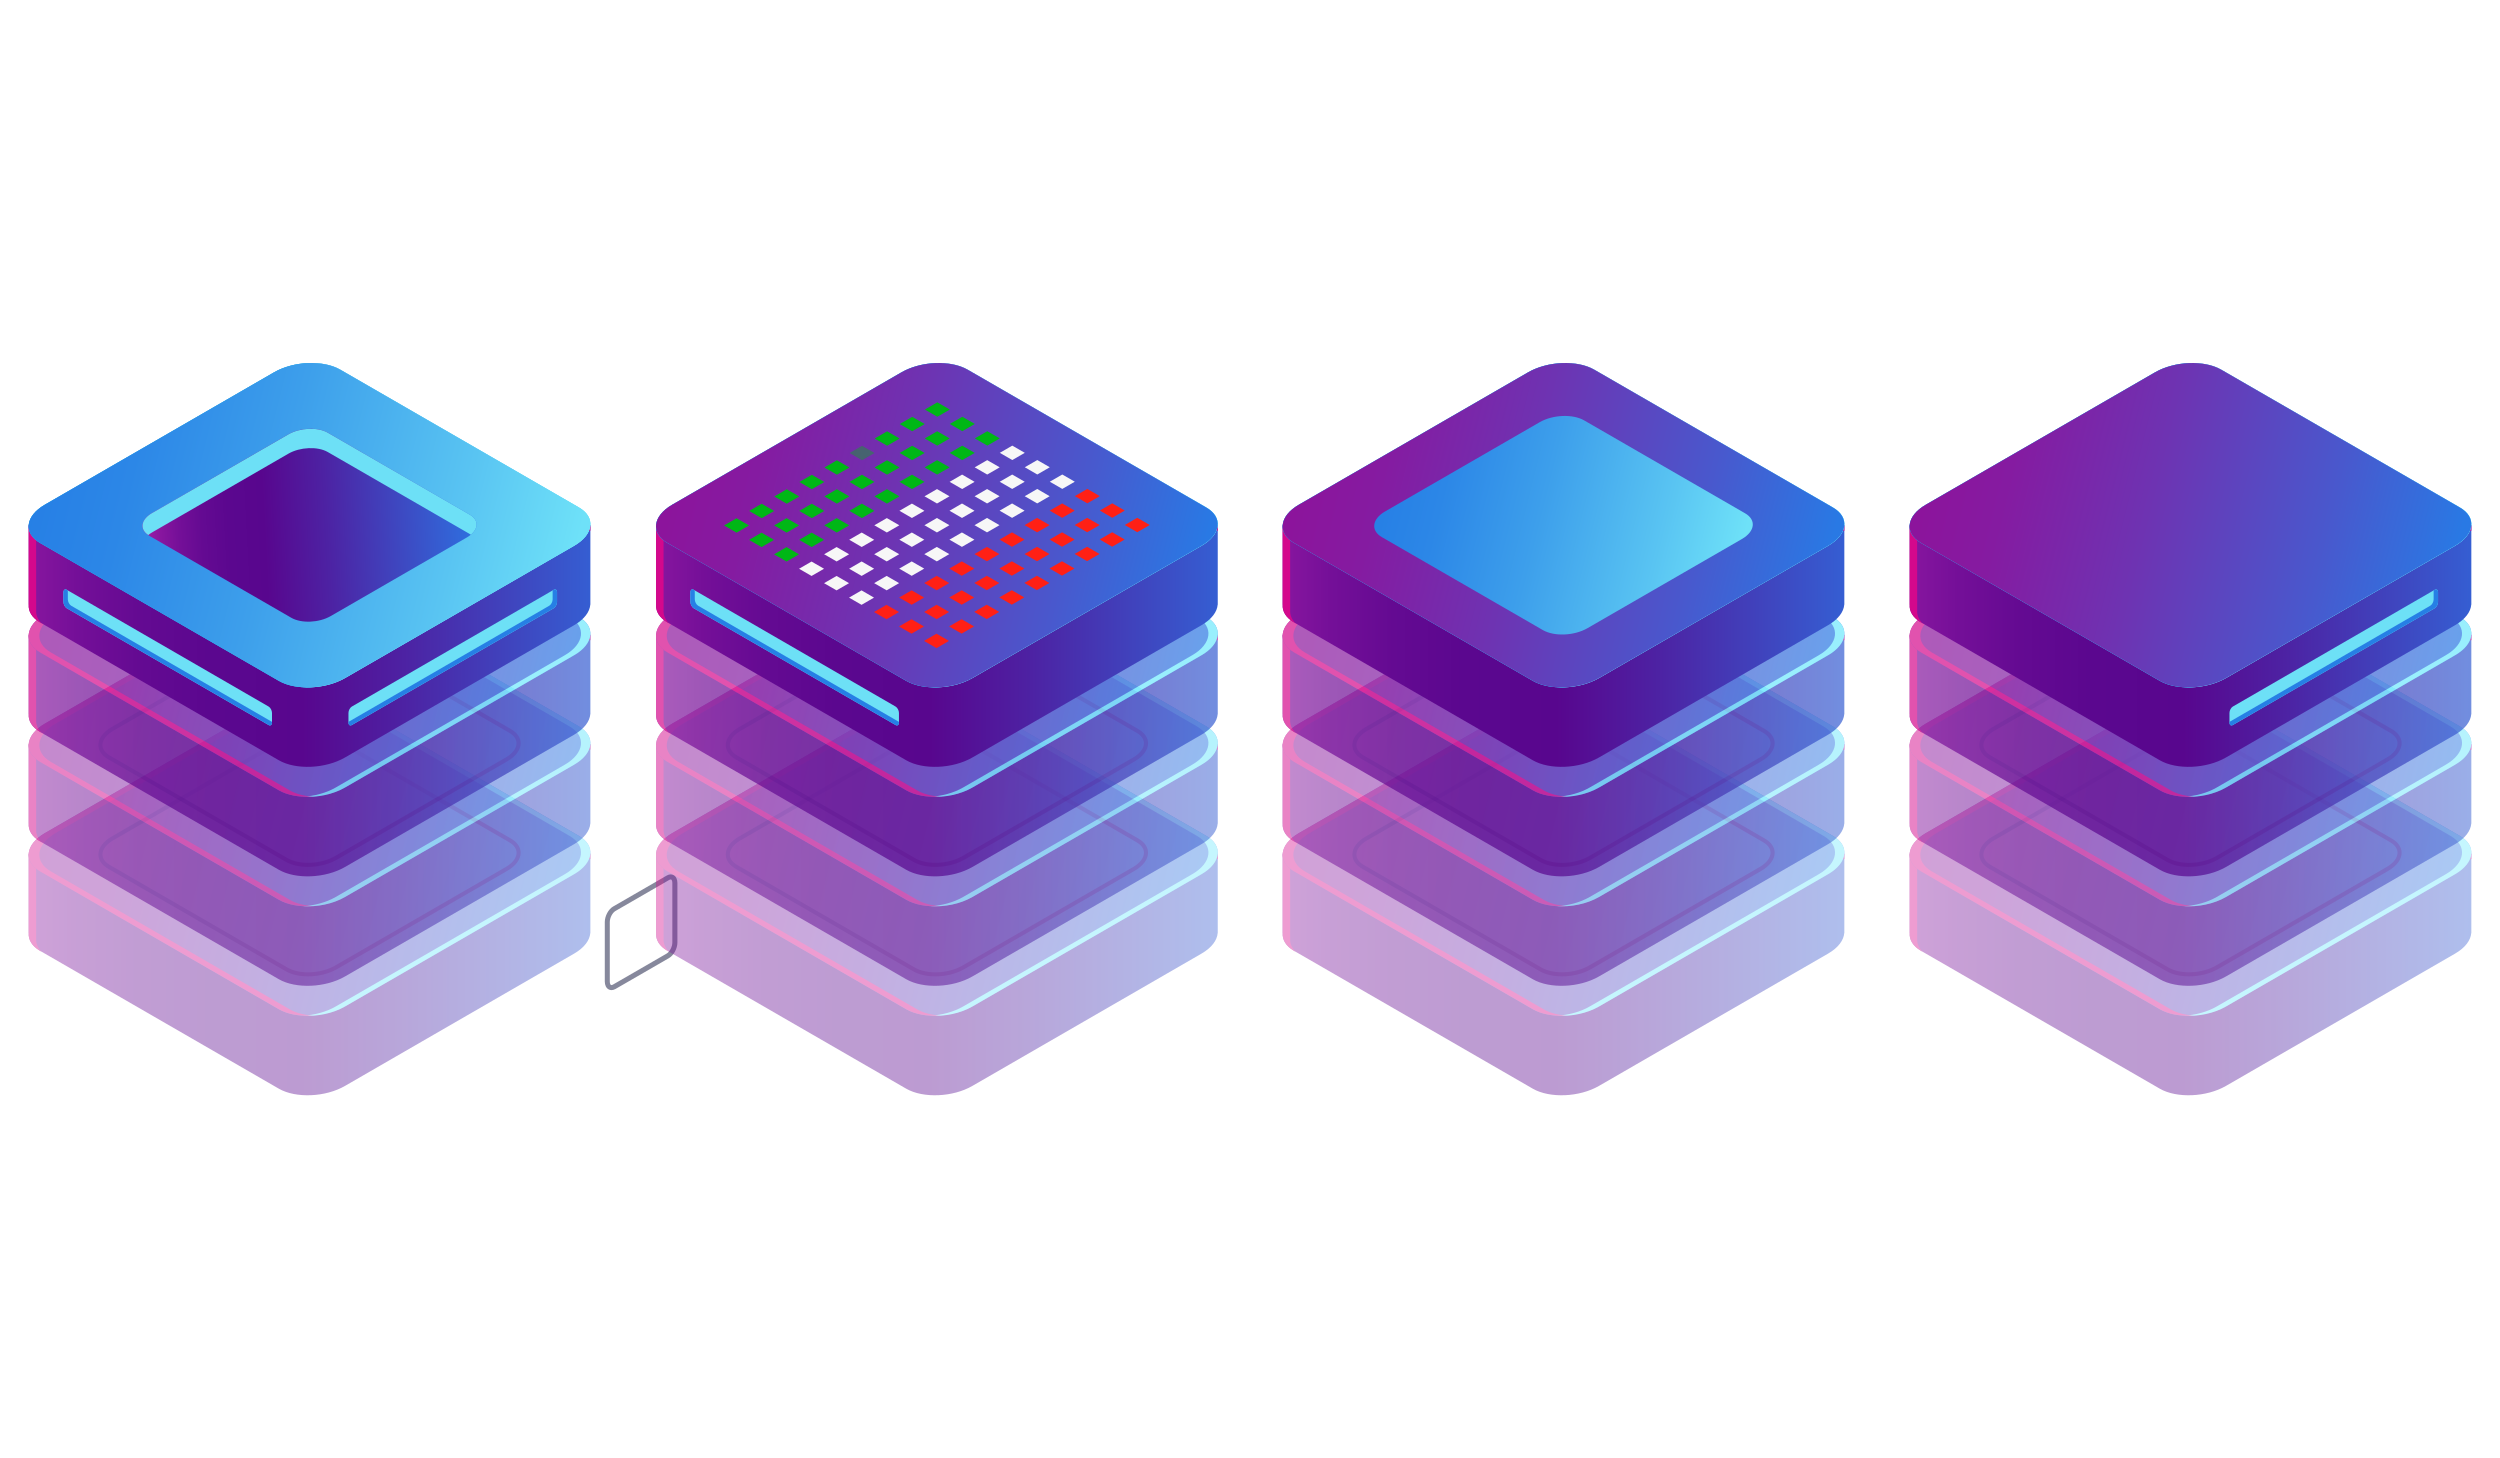 <svg xmlns="http://www.w3.org/2000/svg" xmlns:xlink="http://www.w3.org/1999/xlink" x="0px" y="0px" viewBox="0 0 600 350" style="enable-background:new 0 0 600 350;" xml:space="preserve"><style type="text/css">	.st0{opacity:0.5;fill:#0F133B;}	.st1{opacity:0.4;}	.st2{fill:url(#SVGID_1_);}	.st3{fill:#D4088C;}	.st4{fill:url(#SVGID_00000048482175109322355950000015524127569423886217_);}	.st5{fill:#6EE8FC;}	.st6{fill:#480689;}	.st7{opacity:0.5;}	.st8{fill:url(#SVGID_00000109014127451339443920000015056256443365740165_);}	.st9{fill:url(#SVGID_00000074441609187799574920000014176774936422774970_);}	.st10{opacity:0.7;}	.st11{fill:url(#SVGID_00000159435588301078288600000002003019410175069315_);}	.st12{fill:url(#SVGID_00000088101609919526767280000017105910402138114447_);}	.st13{fill:url(#SVGID_00000175290079963789632360000016333173697078431913_);}	.st14{fill:url(#SVGID_00000016045845606384001890000005997176189617276544_);}	.st15{fill:url(#SVGID_00000081649430843903510230000008517853980356065201_);}	.st16{fill:#25BFEC;}	.st17{fill:url(#SVGID_00000078759990803826223100000003625416172774111153_);}	.st18{fill:url(#SVGID_00000008121479286942581530000002788158965015470770_);}	.st19{fill:url(#SVGID_00000083778330941080824210000002543197683784942212_);}	.st20{fill:url(#SVGID_00000096766113913082019980000015125097562364321428_);}	.st21{fill:url(#SVGID_00000039129797687945247030000006555662554356589192_);}	.st22{fill:url(#SVGID_00000157294355372358471000000016107268048296837055_);}	.st23{fill:url(#SVGID_00000058557101378041056330000005930209348870774160_);}	.st24{fill:url(#SVGID_00000154409614761579804170000015681229915656164762_);}	.st25{fill:url(#SVGID_00000139252934143488132810000010529300176925689507_);}	.st26{fill:url(#SVGID_00000070108857996187852780000015604042516331536041_);}	.st27{fill:url(#SVGID_00000142178247281496825990000010421839889572616607_);}	.st28{fill:#6DE0F6;}	.st29{fill:#267FE5;}	.st30{fill:url(#SVGID_00000097498847333991185780000001737121793922686387_);}	.st31{fill:url(#SVGID_00000003801766206375529580000012443097055987800737_);}	.st32{fill:url(#SVGID_00000005261455363042496070000009807297860103807892_);}	.st33{fill:url(#SVGID_00000103228028940922736900000012058604863640982709_);}	.st34{fill:url(#SVGID_00000088102060801536711250000014409732657483333771_);}	.st35{fill:url(#SVGID_00000049188629259276537280000015192414526617133709_);}	.st36{fill:url(#SVGID_00000065053783650760254120000007415321439113897892_);}	.st37{fill:url(#SVGID_00000098189023592307650820000003617355979710841483_);}	.st38{fill:url(#SVGID_00000052809559268878773380000009958637808547765632_);}	.st39{fill:url(#SVGID_00000000212443330870293780000007745172945301910185_);}	.st40{fill:url(#SVGID_00000045601977514500220320000009133218898074454441_);}	.st41{fill:url(#SVGID_00000086650432446285052100000016009893552187616447_);}	.st42{fill:url(#SVGID_00000069381181170483902000000010238469756754252192_);}	.st43{fill:url(#SVGID_00000045611591076038448180000001131073048172020666_);}	.st44{fill:url(#SVGID_00000176747936849319123400000007186692526328957873_);}	.st45{fill:url(#SVGID_00000056423081692814285360000017150359991171530926_);}	.st46{fill:url(#SVGID_00000069391174730962852340000015752414068309766070_);}	.st47{fill:url(#SVGID_00000178925151805354994060000016601365326286496130_);}	.st48{fill:url(#SVGID_00000081633870029620089110000012923283344908692373_);}	.st49{fill:url(#SVGID_00000137825668227788056850000011182603069361219719_);}	.st50{fill:url(#SVGID_00000045592925299420387430000015308364441846776970_);}	.st51{fill:url(#SVGID_00000133530884119859696590000012146479121955759751_);}	.st52{fill:#00B716;}	.st53{fill:#F7F7F7;}	.st54{fill:#FF2015;}	.st55{opacity:0.4;fill:#00B716;}</style><g id="_x31_23">	<g>		<path class="st0" d="M146.76,237.63c-0.26,0-0.5-0.07-0.73-0.2c-0.56-0.32-0.88-1.01-0.88-1.87v-14.27c0-1.44,0.87-3.07,1.97-3.71   l12.88-7.44c0.6-0.35,1.2-0.38,1.7-0.09c0.56,0.32,0.88,1.01,0.88,1.87v14.28c0,1.44-0.87,3.07-1.97,3.71l-12.88,7.44   C147.4,237.53,147.07,237.63,146.76,237.63z M160.96,211.07c-0.13,0-0.29,0.08-0.36,0.12l-12.88,7.44   c-0.74,0.43-1.37,1.65-1.37,2.66v14.27c0,0.49,0.15,0.75,0.27,0.83c0.15,0.09,0.39-0.03,0.49-0.09l12.88-7.44   c0.74-0.43,1.37-1.65,1.37-2.66v-14.28c0-0.49-0.15-0.75-0.27-0.83C161.05,211.07,161.01,211.07,160.96,211.07z"></path>		<g>			<g>				<g class="st1">					<linearGradient id="SVGID_1_" gradientUnits="userSpaceOnUse" x1="295.08" y1="223.946" x2="459.338" y2="223.946">						<stop offset="0" style="stop-color:#A31FA9"></stop>						<stop offset="0.067" style="stop-color:#8B17A0"></stop>						<stop offset="0.149" style="stop-color:#740F98"></stop>						<stop offset="0.239" style="stop-color:#640A92"></stop>						<stop offset="0.341" style="stop-color:#5B078F"></stop>						<stop offset="0.478" style="stop-color:#58068E"></stop>						<stop offset="0.626" style="stop-color:#4D22A3"></stop>						<stop offset="0.944" style="stop-color:#3168DA"></stop>						<stop offset="1" style="stop-color:#2C75E4"></stop>					</linearGradient>					<path class="st2" d="M442.65,204.87h-28.41l-31.63-18.26c-4.07-2.35-11.19-2.06-15.89,0.66l-30.49,17.6h-28.4v19.07h0.01      c-0.12,1.59,0.77,3.13,2.73,4.26l57.29,33.08c4.07,2.35,11.19,2.06,15.89-0.66l55-31.76c2.44-1.41,3.74-3.2,3.87-4.92h0.02      V204.87z"></path>					<path class="st3" d="M309.64,225.26L309.64,225.26l-0.01-19.07h28.4l30.49-17.6c4.7-2.72,11.82-3.01,15.89-0.66l31.63,18.26      h26.62v-1.31h-28.41l-31.63-18.26c-4.07-2.35-11.19-2.06-15.89,0.66l-30.49,17.6h-28.4v19.07h0.01      c-0.12,1.59,0.77,3.13,2.73,4.26l0.32,0.19C309.98,227.45,309.56,226.37,309.64,225.26z"></path>											<linearGradient id="SVGID_00000092456139746100528790000014198404959364556443_" gradientUnits="userSpaceOnUse" x1="647.319" y1="728.853" x2="724.8" y2="661.753" gradientTransform="matrix(0.866 0.5 -1 0.577 475.002 -539.624)">						<stop offset="0" style="stop-color:#8D139B"></stop>						<stop offset="0.165" style="stop-color:#851BA1"></stop>						<stop offset="0.428" style="stop-color:#6E33B2"></stop>						<stop offset="0.755" style="stop-color:#4958CD"></stop>						<stop offset="1" style="stop-color:#2979E4"></stop>					</linearGradient>					<path style="fill:url(#SVGID_00000092456139746100528790000014198404959364556443_);" d="M367.87,242.21l-57.29-33.08      c-4.07-2.35-3.56-6.46,1.14-9.18l55-31.76c4.7-2.72,11.82-3.01,15.89-0.66l57.29,33.08c4.07,2.35,3.56,6.46-1.14,9.18      l-55,31.76C379.05,244.26,371.94,244.56,367.87,242.21z"></path>					<path class="st5" d="M439.9,200.62l-57.29-33.08c-2.11-1.22-5.04-1.72-8.02-1.55c2.17,0.13,4.2,0.64,5.78,1.55l57.29,33.08      c4.07,2.35,3.56,6.46-1.14,9.18l-55,31.76c-2.27,1.31-5.09,2.05-7.87,2.21c3.44,0.21,7.23-0.54,10.11-2.21l55-31.76      C443.47,207.08,443.98,202.97,439.9,200.62z"></path>					<path class="st6" d="M374.89,234.33c-2.01,0-3.94-0.41-5.38-1.24l-42.65-24.62c-1.48-0.85-2.29-2.06-2.29-3.39      c0-1.57,1.15-3.14,3.14-4.29l40.95-23.64c3.63-2.1,9.15-2.32,12.32-0.49l42.65,24.63c1.48,0.85,2.29,2.06,2.29,3.39      c0,1.57-1.15,3.13-3.14,4.29l-40.95,23.64C379.85,233.74,377.3,234.33,374.89,234.33z M375.59,176.38      c-2.24,0-4.6,0.55-6.45,1.61l-40.95,23.64c-1.69,0.97-2.65,2.23-2.65,3.44c0,0.97,0.64,1.87,1.8,2.54l42.65,24.62      c2.89,1.67,7.98,1.45,11.34-0.49l40.95-23.64c1.69-0.97,2.65-2.23,2.65-3.44c0-0.97-0.64-1.87-1.8-2.54l-42.65-24.63      C379.18,176.75,377.43,176.38,375.59,176.38z"></path>					<path class="st3" d="M370.44,242.21l-57.29-33.08c-4.07-2.35-3.56-6.46,1.14-9.18l55-31.76c2.23-1.29,5.01-2.03,7.75-2.2      c-3.49-0.25-7.38,0.5-10.32,2.2l-55,31.76c-4.7,2.72-5.21,6.82-1.14,9.18l57.29,33.08c2.14,1.24,5.12,1.73,8.15,1.54      C373.92,243.6,371.96,243.09,370.44,242.21z"></path>					<g>						<defs>							<path id="SVGID_00000020386413014845626560000000830531766885128880_" d="M371.26,225.01l-30.9-17.84        c-2.2-1.27-1.92-3.48,0.62-4.95l29.67-17.13c2.54-1.46,6.37-1.62,8.57-0.36l30.9,17.84c2.2,1.27,1.92,3.48-0.62,4.95        l-29.67,17.13C377.3,226.12,373.46,226.28,371.26,225.01z"></path>						</defs>						<clipPath id="SVGID_00000029045130322212881380000008824444017295718540_">							<use xlink:href="#SVGID_00000020386413014845626560000000830531766885128880_" style="overflow:visible;"></use>						</clipPath>					</g>				</g>				<g class="st7">											<linearGradient id="SVGID_00000158016362351298745860000003461235135524864651_" gradientUnits="userSpaceOnUse" x1="295.08" y1="197.673" x2="459.338" y2="197.673">						<stop offset="0" style="stop-color:#A31FA9"></stop>						<stop offset="0.067" style="stop-color:#8B17A0"></stop>						<stop offset="0.149" style="stop-color:#740F98"></stop>						<stop offset="0.239" style="stop-color:#640A92"></stop>						<stop offset="0.341" style="stop-color:#5B078F"></stop>						<stop offset="0.478" style="stop-color:#58068E"></stop>						<stop offset="0.626" style="stop-color:#4D22A3"></stop>						<stop offset="0.944" style="stop-color:#3168DA"></stop>						<stop offset="1" style="stop-color:#2C75E4"></stop>					</linearGradient>					<path style="fill:url(#SVGID_00000158016362351298745860000003461235135524864651_);" d="M442.65,178.6h-28.41l-31.63-18.26      c-4.07-2.35-11.19-2.06-15.89,0.66l-30.49,17.6h-28.4v19.07h0.01c-0.12,1.59,0.77,3.13,2.73,4.26l57.29,33.08      c4.07,2.35,11.19,2.06,15.89-0.66l55-31.76c2.44-1.41,3.74-3.2,3.87-4.92h0.02V178.6z"></path>					<path class="st3" d="M309.64,198.99L309.64,198.99l-0.01-19.07h28.4l30.49-17.6c4.7-2.72,11.82-3.01,15.89-0.66l31.63,18.26      h26.62v-1.31h-28.41l-31.63-18.26c-4.07-2.35-11.19-2.06-15.89,0.66l-30.49,17.6h-28.4v19.07h0.01      c-0.12,1.59,0.77,3.13,2.73,4.26l0.32,0.19C309.98,201.18,309.56,200.1,309.64,198.99z"></path>											<linearGradient id="SVGID_00000170251099936157092900000017320200407304686977_" gradientUnits="userSpaceOnUse" x1="621.047" y1="706.101" x2="698.527" y2="639.001" gradientTransform="matrix(0.866 0.5 -1 0.577 475.002 -539.624)">						<stop offset="0" style="stop-color:#8D139B"></stop>						<stop offset="0.165" style="stop-color:#851BA1"></stop>						<stop offset="0.428" style="stop-color:#6E33B2"></stop>						<stop offset="0.755" style="stop-color:#4958CD"></stop>						<stop offset="1" style="stop-color:#2979E4"></stop>					</linearGradient>					<path style="fill:url(#SVGID_00000170251099936157092900000017320200407304686977_);" d="M367.87,215.93l-57.29-33.08      c-4.07-2.35-3.56-6.46,1.14-9.18l55-31.76c4.7-2.72,11.82-3.01,15.89-0.66l57.29,33.08c4.07,2.35,3.56,6.46-1.14,9.18      l-55,31.76C379.05,217.99,371.94,218.28,367.87,215.93z"></path>					<path class="st5" d="M439.9,174.34l-57.29-33.08c-2.11-1.22-5.04-1.72-8.02-1.55c2.17,0.13,4.2,0.64,5.78,1.55l57.29,33.08      c4.07,2.35,3.56,6.46-1.14,9.18l-55,31.76c-2.27,1.31-5.09,2.05-7.87,2.21c3.44,0.21,7.23-0.54,10.11-2.21l55-31.76      C443.47,180.8,443.98,176.69,439.9,174.34z"></path>					<path class="st6" d="M374.89,208.06c-2.02,0-3.94-0.41-5.38-1.24l-42.65-24.63c-1.48-0.85-2.29-2.06-2.29-3.39      c0-1.57,1.15-3.14,3.14-4.29l40.95-23.64c3.63-2.1,9.16-2.31,12.32-0.49l42.65,24.62c1.48,0.85,2.29,2.06,2.29,3.39      c0,1.57-1.15,3.14-3.14,4.29l-40.95,23.64C379.85,207.47,377.3,208.06,374.89,208.06z M369.99,205.97      c2.89,1.67,7.98,1.45,11.34-0.49l40.95-23.64c1.69-0.97,2.65-2.23,2.65-3.44c0-0.97-0.64-1.87-1.8-2.54l-42.65-24.62      c-2.89-1.67-7.98-1.45-11.34,0.49l-40.95,23.64c-1.69,0.97-2.65,2.23-2.65,3.44c0,0.97,0.64,1.87,1.8,2.54L369.99,205.97z"></path>					<path class="st3" d="M370.44,215.93l-57.29-33.08c-4.07-2.35-3.56-6.46,1.14-9.18l55-31.76c2.23-1.29,5.01-2.03,7.75-2.2      c-3.49-0.25-7.38,0.5-10.32,2.2l-55,31.76c-4.7,2.72-5.21,6.82-1.14,9.18l57.29,33.08c2.14,1.24,5.12,1.73,8.15,1.54      C373.92,217.32,371.96,216.81,370.44,215.93z"></path>					<g>						<defs>							<path id="SVGID_00000152236082685305718150000011024361783829763247_" d="M371.26,198.74l-30.9-17.84        c-2.2-1.27-1.92-3.48,0.62-4.95l29.67-17.13c2.54-1.46,6.37-1.62,8.57-0.36l30.9,17.84c2.2,1.27,1.92,3.48-0.62,4.95        l-29.67,17.13C377.3,199.85,373.46,200.01,371.26,198.74z"></path>						</defs>						<clipPath id="SVGID_00000039113802166958589760000006665286127961524129_">							<use xlink:href="#SVGID_00000152236082685305718150000011024361783829763247_" style="overflow:visible;"></use>						</clipPath>					</g>				</g>				<g class="st10">											<linearGradient id="SVGID_00000177478009542085252170000004490268264845092284_" gradientUnits="userSpaceOnUse" x1="295.08" y1="171.4" x2="459.338" y2="171.4">						<stop offset="0" style="stop-color:#A31FA9"></stop>						<stop offset="0.067" style="stop-color:#8B17A0"></stop>						<stop offset="0.149" style="stop-color:#740F98"></stop>						<stop offset="0.239" style="stop-color:#640A92"></stop>						<stop offset="0.341" style="stop-color:#5B078F"></stop>						<stop offset="0.478" style="stop-color:#58068E"></stop>						<stop offset="0.626" style="stop-color:#4D22A3"></stop>						<stop offset="0.944" style="stop-color:#3168DA"></stop>						<stop offset="1" style="stop-color:#2C75E4"></stop>					</linearGradient>					<path style="fill:url(#SVGID_00000177478009542085252170000004490268264845092284_);" d="M442.65,152.33h-28.41l-31.63-18.26      c-4.07-2.35-11.19-2.06-15.89,0.66l-30.49,17.6h-28.4v19.07h0.01c-0.12,1.59,0.77,3.13,2.73,4.26l57.29,33.08      c4.07,2.35,11.19,2.06,15.89-0.66l55-31.76c2.44-1.41,3.74-3.2,3.87-4.92h0.02V152.33z"></path>					<path class="st3" d="M309.64,172.71L309.64,172.71l-0.01-19.07h28.4l30.49-17.6c4.7-2.72,11.82-3.01,15.89-0.66l31.63,18.26      h26.62v-1.31h-28.41l-31.63-18.26c-4.07-2.35-11.19-2.06-15.89,0.66l-30.49,17.6h-28.4v19.07h0.01      c-0.12,1.59,0.77,3.13,2.73,4.26l0.32,0.19C309.98,174.91,309.56,173.83,309.64,172.71z"></path>											<linearGradient id="SVGID_00000140013440906239936530000007999745352396312976_" gradientUnits="userSpaceOnUse" x1="594.774" y1="683.349" x2="672.255" y2="616.249" gradientTransform="matrix(0.866 0.5 -1 0.577 475.002 -539.624)">						<stop offset="0" style="stop-color:#8D139B"></stop>						<stop offset="0.165" style="stop-color:#851BA1"></stop>						<stop offset="0.428" style="stop-color:#6E33B2"></stop>						<stop offset="0.755" style="stop-color:#4958CD"></stop>						<stop offset="1" style="stop-color:#2979E4"></stop>					</linearGradient>					<path style="fill:url(#SVGID_00000140013440906239936530000007999745352396312976_);" d="M367.87,189.66l-57.29-33.08      c-4.07-2.35-3.56-6.46,1.14-9.18l55-31.76c4.7-2.72,11.82-3.01,15.89-0.66l57.29,33.08c4.07,2.35,3.56,6.46-1.14,9.18      l-55,31.76C379.05,191.72,371.94,192.01,367.87,189.66z"></path>					<path class="st5" d="M439.9,148.07l-57.29-33.08c-2.11-1.22-5.04-1.72-8.02-1.55c2.17,0.13,4.2,0.64,5.78,1.55l57.29,33.08      c4.07,2.35,3.56,6.46-1.14,9.18l-55,31.76c-2.27,1.31-5.09,2.05-7.87,2.21c3.44,0.21,7.23-0.54,10.11-2.21l55-31.76      C443.47,154.53,443.98,150.42,439.9,148.07z"></path>					<path class="st6" d="M374.89,181.78c-2.02,0-3.94-0.41-5.38-1.24l-42.65-24.62c-1.48-0.85-2.29-2.06-2.29-3.39      c0-1.57,1.15-3.14,3.14-4.29l40.95-23.64c3.63-2.1,9.15-2.32,12.32-0.49l42.65,24.63c1.48,0.85,2.29,2.06,2.29,3.39      c0,1.57-1.15,3.13-3.14,4.29l-40.95,23.64C379.85,181.2,377.3,181.78,374.89,181.78z M369.99,179.7      c2.89,1.67,7.98,1.45,11.34-0.49l40.95-23.64c1.69-0.97,2.65-2.23,2.65-3.44c0-0.97-0.64-1.87-1.8-2.54l-42.65-24.63      c-2.89-1.67-7.98-1.45-11.34,0.49l-40.95,23.64c-1.69,0.97-2.65,2.23-2.65,3.44c0,0.97,0.64,1.87,1.8,2.54L369.99,179.7z"></path>					<path class="st3" d="M370.44,189.66l-57.29-33.08c-4.07-2.35-3.56-6.46,1.14-9.18l55-31.76c2.23-1.29,5.01-2.03,7.75-2.2      c-3.49-0.25-7.38,0.5-10.32,2.2l-55,31.76c-4.7,2.72-5.21,6.82-1.14,9.18l57.29,33.08c2.14,1.24,5.12,1.73,8.15,1.54      C373.92,191.05,371.96,190.54,370.44,189.66z"></path>					<g>						<defs>							<path id="SVGID_00000096028271327162521600000004373148989579293113_" d="M371.26,172.46l-30.9-17.84        c-2.2-1.27-1.92-3.48,0.62-4.95l29.67-17.13c2.54-1.46,6.37-1.62,8.57-0.36l30.9,17.84c2.2,1.27,1.92,3.48-0.62,4.95        l-29.67,17.13C377.3,173.57,373.46,173.73,371.26,172.46z"></path>						</defs>						<clipPath id="SVGID_00000059994654948442167280000005189529524070385038_">							<use xlink:href="#SVGID_00000096028271327162521600000004373148989579293113_" style="overflow:visible;"></use>						</clipPath>					</g>				</g>				<g>											<linearGradient id="SVGID_00000048491140210642951980000017320171165673921688_" gradientUnits="userSpaceOnUse" x1="295.08" y1="145.127" x2="459.338" y2="145.127">						<stop offset="0" style="stop-color:#A31FA9"></stop>						<stop offset="0.067" style="stop-color:#8B17A0"></stop>						<stop offset="0.149" style="stop-color:#740F98"></stop>						<stop offset="0.239" style="stop-color:#640A92"></stop>						<stop offset="0.341" style="stop-color:#5B078F"></stop>						<stop offset="0.478" style="stop-color:#58068E"></stop>						<stop offset="0.626" style="stop-color:#4D22A3"></stop>						<stop offset="0.944" style="stop-color:#3168DA"></stop>						<stop offset="1" style="stop-color:#2C75E4"></stop>					</linearGradient>					<path style="fill:url(#SVGID_00000048491140210642951980000017320171165673921688_);" d="M442.65,126.05h-28.41l-31.63-18.26      c-4.07-2.35-11.19-2.06-15.89,0.66l-30.49,17.6h-28.4v19.07h0.01c-0.12,1.59,0.77,3.13,2.73,4.26l57.29,33.08      c4.07,2.35,11.19,2.06,15.89-0.66l55-31.76c2.44-1.41,3.74-3.2,3.87-4.92h0.02V126.05z"></path>					<path class="st3" d="M309.64,146.44L309.64,146.44l-0.01-19.07h28.4l30.49-17.6c4.7-2.72,11.82-3.01,15.89-0.66l31.63,18.26      h26.62v-1.31h-28.41l-31.63-18.26c-4.07-2.35-11.19-2.06-15.89,0.66l-30.49,17.6h-28.4v19.07h0.01      c-0.12,1.59,0.77,3.13,2.73,4.26l0.32,0.19C309.98,148.63,309.56,147.55,309.64,146.44z"></path>											<linearGradient id="SVGID_00000097485283971109466400000011509073654021408647_" gradientUnits="userSpaceOnUse" x1="568.502" y1="660.597" x2="645.982" y2="593.497" gradientTransform="matrix(0.866 0.5 -1 0.577 475.002 -539.624)">						<stop offset="0" style="stop-color:#267FE5"></stop>						<stop offset="0.17" style="stop-color:#2C87E7"></stop>						<stop offset="0.441" style="stop-color:#3D9FEB"></stop>						<stop offset="0.777" style="stop-color:#59C4F2"></stop>						<stop offset="1" style="stop-color:#6EE1F8"></stop>					</linearGradient>					<path style="fill:url(#SVGID_00000097485283971109466400000011509073654021408647_);" d="M367.87,163.39l-57.29-33.08      c-4.07-2.35-3.56-6.46,1.14-9.18l55-31.76c4.7-2.72,11.82-3.01,15.89-0.66l57.29,33.08c4.07,2.35,3.56,6.46-1.14,9.18      l-55,31.76C379.05,165.44,371.94,165.74,367.87,163.39z"></path>					<path class="st5" d="M439.9,121.8l-57.29-33.08c-2.11-1.22-5.04-1.72-8.02-1.55c2.17,0.13,4.2,0.64,5.78,1.55l57.29,33.08      c4.07,2.35,3.56,6.46-1.14,9.18l-55,31.76c-2.27,1.31-5.09,2.05-7.87,2.21c3.44,0.21,7.23-0.54,10.11-2.21l55-31.76      C443.47,128.26,443.98,124.15,439.9,121.8z"></path>											<linearGradient id="SVGID_00000137117225786877248250000011724250808486510998_" gradientUnits="userSpaceOnUse" x1="324.56" y1="126.054" x2="425.918" y2="126.054">						<stop offset="0" style="stop-color:#6DE0F6"></stop>						<stop offset="0.16" style="stop-color:#68D8F5"></stop>						<stop offset="0.414" style="stop-color:#5AC0F1"></stop>						<stop offset="0.729" style="stop-color:#439BEA"></stop>						<stop offset="1" style="stop-color:#2C75E4"></stop>					</linearGradient>					<path style="fill:url(#SVGID_00000137117225786877248250000011724250808486510998_);" d="M374.89,155.51      c-2.02,0-3.94-0.41-5.38-1.24l-42.65-24.63c-1.48-0.85-2.29-2.06-2.29-3.39c0-1.57,1.15-3.14,3.14-4.29l40.95-23.64      c3.63-2.1,9.16-2.32,12.32-0.49l42.65,24.62c1.48,0.85,2.29,2.06,2.29,3.39c0,1.57-1.15,3.13-3.14,4.29l-40.95,23.64      C379.85,154.92,377.3,155.51,374.89,155.51z M369.99,153.42c2.89,1.67,7.98,1.45,11.34-0.49l40.95-23.64      c1.69-0.97,2.65-2.23,2.65-3.44c0-0.97-0.64-1.87-1.8-2.54l-42.65-24.62c-2.89-1.67-7.98-1.45-11.34,0.49l-40.95,23.64      c-1.69,0.97-2.65,2.23-2.65,3.44c0,0.97,0.64,1.87,1.8,2.54L369.99,153.42z"></path>					<path class="st16" d="M370.44,163.39l-57.29-33.08c-4.07-2.35-3.56-6.46,1.14-9.18l55-31.76c2.23-1.29,5.01-2.03,7.75-2.2      c-3.49-0.25-7.38,0.5-10.32,2.2l-55,31.76c-4.7,2.72-5.21,6.82-1.14,9.18l57.29,33.08c2.14,1.24,5.12,1.73,8.15,1.54      C373.92,164.78,371.96,164.27,370.44,163.39z"></path>					<g>						<defs>							<path id="SVGID_00000057107495858413637690000003862201629681378949_" d="M371.26,146.19l-30.9-17.84        c-2.2-1.27-1.92-3.48,0.62-4.95l29.67-17.13c2.54-1.46,6.37-1.62,8.57-0.36l30.9,17.84c2.2,1.27,1.92,3.48-0.62,4.95        l-29.67,17.13C377.3,147.3,373.46,147.46,371.26,146.19z"></path>						</defs>						<clipPath id="SVGID_00000049901551985013499070000006348850263615924866_">							<use xlink:href="#SVGID_00000057107495858413637690000003862201629681378949_" style="overflow:visible;"></use>						</clipPath>					</g>				</g>			</g>							<linearGradient id="SVGID_00000134222748677011801280000008330323936416959632_" gradientUnits="userSpaceOnUse" x1="568.502" y1="660.597" x2="645.982" y2="593.497" gradientTransform="matrix(0.866 0.5 -1 0.577 475.002 -539.624)">				<stop offset="0" style="stop-color:#8D139B"></stop>				<stop offset="0.165" style="stop-color:#851BA1"></stop>				<stop offset="0.428" style="stop-color:#6E33B2"></stop>				<stop offset="0.755" style="stop-color:#4958CD"></stop>				<stop offset="1" style="stop-color:#2979E4"></stop>			</linearGradient>			<path style="fill:url(#SVGID_00000134222748677011801280000008330323936416959632_);" d="M367.87,163.39l-57.29-33.08    c-4.07-2.35-3.56-6.46,1.14-9.18l55-31.76c4.7-2.72,11.82-3.01,15.89-0.66l57.29,33.08c4.07,2.35,3.56,6.46-1.14,9.18l-55,31.76    C379.05,165.44,371.94,165.74,367.87,163.39z"></path>							<linearGradient id="SVGID_00000029757113737177417680000003593308353910089097_" gradientUnits="userSpaceOnUse" x1="581.402" y1="649.425" x2="633.615" y2="604.208" gradientTransform="matrix(0.866 0.5 -1 0.577 475.002 -539.624)">				<stop offset="0" style="stop-color:#267FE5"></stop>				<stop offset="0.17" style="stop-color:#2C87E7"></stop>				<stop offset="0.441" style="stop-color:#3D9FEB"></stop>				<stop offset="0.777" style="stop-color:#59C4F2"></stop>				<stop offset="1" style="stop-color:#6EE1F8"></stop>			</linearGradient>			<path style="fill:url(#SVGID_00000029757113737177417680000003593308353910089097_);" d="M370.27,151.21l-38.61-22.29    c-2.74-1.58-2.4-4.35,0.77-6.18l37.07-21.4c3.17-1.83,7.96-2.03,10.71-0.44l38.61,22.29c2.74,1.58,2.4,4.35-0.77,6.18    l-37.07,21.4C377.81,152.6,373.02,152.8,370.27,151.21z"></path>		</g>		<g>			<g>				<g class="st1">											<linearGradient id="SVGID_00000109007538501114572090000014810062145189749423_" gradientUnits="userSpaceOnUse" x1="445.56" y1="223.946" x2="609.817" y2="223.946">						<stop offset="0" style="stop-color:#A31FA9"></stop>						<stop offset="0.067" style="stop-color:#8B17A0"></stop>						<stop offset="0.149" style="stop-color:#740F98"></stop>						<stop offset="0.239" style="stop-color:#640A92"></stop>						<stop offset="0.341" style="stop-color:#5B078F"></stop>						<stop offset="0.478" style="stop-color:#58068E"></stop>						<stop offset="0.626" style="stop-color:#4D22A3"></stop>						<stop offset="0.944" style="stop-color:#3168DA"></stop>						<stop offset="1" style="stop-color:#2C75E4"></stop>					</linearGradient>					<path style="fill:url(#SVGID_00000109007538501114572090000014810062145189749423_);" d="M593.13,204.87h-28.41l-31.63-18.26      c-4.07-2.35-11.19-2.06-15.89,0.66l-30.49,17.6h-28.4v19.07h0.01c-0.12,1.59,0.77,3.13,2.73,4.26l57.29,33.08      c4.07,2.35,11.19,2.06,15.89-0.66l55-31.76c2.44-1.41,3.74-3.2,3.87-4.92h0.02V204.87z"></path>					<path class="st3" d="M460.12,225.26L460.12,225.26l-0.01-19.07h28.4l30.49-17.6c4.7-2.72,11.82-3.01,15.89-0.66l31.63,18.26      h26.62v-1.31h-28.41l-31.63-18.26c-4.07-2.35-11.19-2.06-15.89,0.66l-30.49,17.6h-28.4v19.07h0.01      c-0.12,1.59,0.77,3.13,2.73,4.26l0.32,0.19C460.46,227.45,460.04,226.37,460.12,225.26z"></path>											<linearGradient id="SVGID_00000157292449139944700730000008971430261937659547_" gradientUnits="userSpaceOnUse" x1="734.203" y1="653.615" x2="811.684" y2="586.515" gradientTransform="matrix(0.866 0.5 -1 0.577 475.002 -539.624)">						<stop offset="0" style="stop-color:#8D139B"></stop>						<stop offset="0.165" style="stop-color:#851BA1"></stop>						<stop offset="0.428" style="stop-color:#6E33B2"></stop>						<stop offset="0.755" style="stop-color:#4958CD"></stop>						<stop offset="1" style="stop-color:#2979E4"></stop>					</linearGradient>					<path style="fill:url(#SVGID_00000157292449139944700730000008971430261937659547_);" d="M518.34,242.21l-57.29-33.08      c-4.07-2.35-3.56-6.46,1.14-9.18l55-31.76c4.7-2.72,11.82-3.01,15.89-0.66l57.29,33.08c4.07,2.35,3.56,6.46-1.14,9.18      l-55,31.76C529.53,244.26,522.42,244.56,518.34,242.21z"></path>					<path class="st5" d="M590.38,200.62l-57.29-33.08c-2.11-1.22-5.04-1.72-8.02-1.55c2.17,0.13,4.2,0.64,5.78,1.55l57.29,33.08      c4.07,2.35,3.56,6.46-1.14,9.18l-55,31.76c-2.27,1.31-5.09,2.05-7.87,2.21c3.44,0.21,7.23-0.54,10.11-2.21l55-31.76      C593.94,207.08,594.46,202.97,590.38,200.62z"></path>					<path class="st6" d="M525.36,234.33c-2.02,0-3.94-0.41-5.38-1.24l-42.65-24.62c-1.48-0.85-2.29-2.06-2.29-3.39      c0-1.57,1.15-3.13,3.14-4.29l40.95-23.64c3.63-2.1,9.16-2.32,12.32-0.49l42.65,24.63c1.48,0.85,2.29,2.06,2.29,3.39      c0,1.57-1.15,3.13-3.14,4.29L532.3,232.6C530.33,233.74,527.78,234.33,525.36,234.33z M526.07,176.38      c-2.24,0-4.6,0.55-6.45,1.61l-40.95,23.64c-1.69,0.97-2.65,2.23-2.65,3.44c0,0.97,0.64,1.87,1.8,2.54l42.65,24.62      c2.89,1.67,7.98,1.45,11.34-0.49l40.95-23.64c1.69-0.97,2.65-2.23,2.65-3.44c0-0.97-0.64-1.87-1.8-2.54l-42.65-24.63      C529.66,176.75,527.91,176.38,526.07,176.38z"></path>					<path class="st3" d="M520.91,242.21l-57.29-33.08c-4.07-2.35-3.56-6.46,1.14-9.18l55-31.76c2.23-1.29,5.01-2.03,7.75-2.2      c-3.49-0.25-7.38,0.5-10.32,2.2l-55,31.76c-4.7,2.72-5.21,6.82-1.14,9.18l57.29,33.08c2.14,1.24,5.12,1.73,8.15,1.54      C524.4,243.6,522.44,243.09,520.91,242.21z"></path>					<g>						<defs>							<path id="SVGID_00000104703439316308404860000010635574415326948759_" d="M521.74,225.01l-30.9-17.84        c-2.2-1.27-1.92-3.48,0.62-4.95l29.67-17.13c2.54-1.46,6.37-1.62,8.57-0.36l30.9,17.84c2.2,1.27,1.92,3.48-0.62,4.95        l-29.67,17.13C527.78,226.12,523.94,226.28,521.74,225.01z"></path>						</defs>						<clipPath id="SVGID_00000104692076783765064210000009636263769191860396_">							<use xlink:href="#SVGID_00000104703439316308404860000010635574415326948759_" style="overflow:visible;"></use>						</clipPath>					</g>				</g>				<g class="st7">											<linearGradient id="SVGID_00000156554231595164285570000018058758985806458288_" gradientUnits="userSpaceOnUse" x1="445.56" y1="197.673" x2="609.817" y2="197.673">						<stop offset="0" style="stop-color:#A31FA9"></stop>						<stop offset="0.067" style="stop-color:#8B17A0"></stop>						<stop offset="0.149" style="stop-color:#740F98"></stop>						<stop offset="0.239" style="stop-color:#640A92"></stop>						<stop offset="0.341" style="stop-color:#5B078F"></stop>						<stop offset="0.478" style="stop-color:#58068E"></stop>						<stop offset="0.626" style="stop-color:#4D22A3"></stop>						<stop offset="0.944" style="stop-color:#3168DA"></stop>						<stop offset="1" style="stop-color:#2C75E4"></stop>					</linearGradient>					<path style="fill:url(#SVGID_00000156554231595164285570000018058758985806458288_);" d="M593.13,178.6h-28.41l-31.63-18.26      c-4.07-2.35-11.19-2.06-15.89,0.66l-30.49,17.6h-28.4v19.07h0.01c-0.12,1.59,0.77,3.13,2.73,4.26l57.29,33.08      c4.07,2.35,11.19,2.06,15.89-0.66l55-31.76c2.44-1.41,3.74-3.2,3.87-4.92h0.02V178.6z"></path>					<path class="st3" d="M460.12,198.99L460.12,198.99l-0.01-19.07h28.4l30.49-17.6c4.7-2.72,11.82-3.01,15.89-0.66l31.63,18.26      h26.62v-1.31h-28.41l-31.63-18.26c-4.07-2.35-11.19-2.06-15.89,0.66l-30.49,17.6h-28.4v19.07h0.01      c-0.12,1.59,0.77,3.13,2.73,4.26l0.32,0.19C460.46,201.18,460.04,200.1,460.12,198.99z"></path>											<linearGradient id="SVGID_00000037670893605489190490000012115440406285308801_" gradientUnits="userSpaceOnUse" x1="707.931" y1="630.863" x2="785.412" y2="563.763" gradientTransform="matrix(0.866 0.5 -1 0.577 475.002 -539.624)">						<stop offset="0" style="stop-color:#8D139B"></stop>						<stop offset="0.165" style="stop-color:#851BA1"></stop>						<stop offset="0.428" style="stop-color:#6E33B2"></stop>						<stop offset="0.755" style="stop-color:#4958CD"></stop>						<stop offset="1" style="stop-color:#2979E4"></stop>					</linearGradient>					<path style="fill:url(#SVGID_00000037670893605489190490000012115440406285308801_);" d="M518.34,215.93l-57.29-33.08      c-4.07-2.35-3.56-6.46,1.14-9.18l55-31.76c4.7-2.72,11.82-3.01,15.89-0.66l57.29,33.08c4.07,2.35,3.56,6.46-1.14,9.18      l-55,31.76C529.53,217.99,522.42,218.28,518.34,215.93z"></path>					<path class="st5" d="M590.38,174.34l-57.29-33.08c-2.11-1.22-5.04-1.72-8.02-1.55c2.17,0.13,4.2,0.64,5.78,1.55l57.29,33.08      c4.07,2.35,3.56,6.46-1.14,9.18l-55,31.76c-2.27,1.31-5.09,2.05-7.87,2.21c3.44,0.21,7.23-0.54,10.11-2.21l55-31.76      C593.94,180.8,594.46,176.69,590.38,174.34z"></path>					<path class="st6" d="M525.36,208.06c-2.02,0-3.94-0.41-5.38-1.24l-42.65-24.63c-1.48-0.85-2.29-2.06-2.29-3.39      c0-1.57,1.15-3.13,3.14-4.29l40.95-23.64c3.63-2.1,9.16-2.32,12.32-0.49l42.65,24.62c1.48,0.85,2.29,2.06,2.29,3.39      c0,1.57-1.15,3.14-3.14,4.29l-40.95,23.64C530.33,207.47,527.78,208.06,525.36,208.06z M520.47,205.97      c2.9,1.67,7.98,1.45,11.34-0.49l40.95-23.64c1.69-0.97,2.65-2.23,2.65-3.44c0-0.97-0.64-1.87-1.8-2.54l-42.65-24.62      c-2.89-1.67-7.98-1.45-11.34,0.49l-40.95,23.64c-1.69,0.97-2.65,2.23-2.65,3.44c0,0.97,0.64,1.87,1.8,2.54L520.47,205.97z"></path>					<path class="st3" d="M520.91,215.93l-57.29-33.08c-4.07-2.35-3.56-6.46,1.14-9.18l55-31.76c2.23-1.29,5.01-2.03,7.75-2.2      c-3.49-0.25-7.38,0.5-10.32,2.2l-55,31.76c-4.7,2.72-5.21,6.82-1.14,9.18l57.29,33.08c2.14,1.24,5.12,1.73,8.15,1.54      C524.4,217.32,522.44,216.81,520.91,215.93z"></path>					<g>						<defs>							<path id="SVGID_00000122719203694538782460000011285130155670359224_" d="M521.74,198.74l-30.9-17.84        c-2.2-1.27-1.92-3.48,0.62-4.95l29.67-17.13c2.54-1.46,6.37-1.62,8.57-0.36l30.9,17.84c2.2,1.27,1.92,3.48-0.62,4.95        l-29.67,17.13C527.78,199.85,523.94,200.01,521.74,198.74z"></path>						</defs>						<clipPath id="SVGID_00000152943713173013760180000001491601764785786036_">							<use xlink:href="#SVGID_00000122719203694538782460000011285130155670359224_" style="overflow:visible;"></use>						</clipPath>					</g>				</g>				<g class="st10">											<linearGradient id="SVGID_00000163790696030388287990000009886213701582093482_" gradientUnits="userSpaceOnUse" x1="445.56" y1="171.4" x2="609.817" y2="171.4">						<stop offset="0" style="stop-color:#A31FA9"></stop>						<stop offset="0.067" style="stop-color:#8B17A0"></stop>						<stop offset="0.149" style="stop-color:#740F98"></stop>						<stop offset="0.239" style="stop-color:#640A92"></stop>						<stop offset="0.341" style="stop-color:#5B078F"></stop>						<stop offset="0.478" style="stop-color:#58068E"></stop>						<stop offset="0.626" style="stop-color:#4D22A3"></stop>						<stop offset="0.944" style="stop-color:#3168DA"></stop>						<stop offset="1" style="stop-color:#2C75E4"></stop>					</linearGradient>					<path style="fill:url(#SVGID_00000163790696030388287990000009886213701582093482_);" d="M593.13,152.33h-28.41l-31.63-18.26      c-4.07-2.35-11.19-2.06-15.89,0.66l-30.49,17.6h-28.4v19.07h0.01c-0.12,1.59,0.77,3.13,2.73,4.26l57.29,33.08      c4.07,2.35,11.19,2.06,15.89-0.66l55-31.76c2.44-1.41,3.74-3.2,3.87-4.92h0.02V152.33z"></path>					<path class="st3" d="M460.12,172.71L460.12,172.71l-0.01-19.07h28.4l30.49-17.6c4.7-2.72,11.82-3.01,15.89-0.66l31.63,18.26      h26.62v-1.31h-28.41l-31.63-18.26c-4.07-2.35-11.19-2.06-15.89,0.66l-30.49,17.6h-28.4v19.07h0.01      c-0.12,1.59,0.77,3.13,2.73,4.26l0.32,0.19C460.46,174.91,460.04,173.83,460.12,172.71z"></path>											<linearGradient id="SVGID_00000011024315001966417400000014595871881009282184_" gradientUnits="userSpaceOnUse" x1="681.659" y1="608.111" x2="759.139" y2="541.011" gradientTransform="matrix(0.866 0.5 -1 0.577 475.002 -539.624)">						<stop offset="0" style="stop-color:#8D139B"></stop>						<stop offset="0.165" style="stop-color:#851BA1"></stop>						<stop offset="0.428" style="stop-color:#6E33B2"></stop>						<stop offset="0.755" style="stop-color:#4958CD"></stop>						<stop offset="1" style="stop-color:#2979E4"></stop>					</linearGradient>					<path style="fill:url(#SVGID_00000011024315001966417400000014595871881009282184_);" d="M518.34,189.66l-57.29-33.08      c-4.07-2.35-3.56-6.46,1.14-9.18l55-31.76c4.7-2.72,11.82-3.01,15.89-0.66l57.29,33.08c4.07,2.35,3.56,6.46-1.14,9.18      l-55,31.76C529.53,191.72,522.42,192.01,518.34,189.66z"></path>					<path class="st5" d="M590.38,148.07l-57.29-33.08c-2.11-1.22-5.04-1.72-8.02-1.55c2.17,0.13,4.2,0.64,5.78,1.55l57.29,33.08      c4.07,2.35,3.56,6.46-1.14,9.18l-55,31.76c-2.27,1.31-5.09,2.05-7.87,2.21c3.44,0.21,7.23-0.54,10.11-2.21l55-31.76      C593.94,154.53,594.46,150.42,590.38,148.07z"></path>					<path class="st6" d="M525.37,181.78c-2.02,0-3.94-0.41-5.38-1.24l-42.65-24.62c-1.48-0.85-2.29-2.06-2.29-3.39      c0-1.57,1.15-3.14,3.14-4.29l40.95-23.64c3.63-2.1,9.16-2.32,12.32-0.49l42.65,24.63c1.48,0.85,2.29,2.06,2.29,3.39      c0,1.57-1.15,3.14-3.14,4.29l-40.95,23.64C530.33,181.2,527.78,181.78,525.37,181.78z M520.47,179.7      c2.89,1.67,7.98,1.45,11.34-0.49l40.95-23.64c1.69-0.97,2.65-2.23,2.65-3.44c0-0.97-0.64-1.87-1.8-2.54l-42.65-24.63      c-2.89-1.67-7.98-1.45-11.34,0.49l-40.95,23.64c-1.69,0.97-2.65,2.23-2.65,3.44c0,0.97,0.64,1.87,1.8,2.54L520.47,179.7z"></path>					<path class="st3" d="M520.91,189.66l-57.29-33.08c-4.07-2.35-3.56-6.46,1.14-9.18l55-31.76c2.23-1.29,5.01-2.03,7.75-2.2      c-3.49-0.25-7.38,0.5-10.32,2.2l-55,31.76c-4.7,2.72-5.21,6.82-1.14,9.18l57.29,33.08c2.14,1.24,5.12,1.73,8.15,1.54      C524.4,191.05,522.44,190.54,520.91,189.66z"></path>					<g>						<defs>							<path id="SVGID_00000140694259949216239080000013743003595371685249_" d="M521.74,172.46l-30.9-17.84        c-2.2-1.27-1.92-3.48,0.62-4.95l29.67-17.13c2.54-1.46,6.37-1.62,8.57-0.36l30.9,17.84c2.2,1.27,1.92,3.48-0.62,4.95        l-29.67,17.13C527.78,173.57,523.94,173.73,521.74,172.46z"></path>						</defs>						<clipPath id="SVGID_00000016797305632199295960000001783167297950151850_">							<use xlink:href="#SVGID_00000140694259949216239080000013743003595371685249_" style="overflow:visible;"></use>						</clipPath>					</g>				</g>				<g>											<linearGradient id="SVGID_00000026884350845033080080000017268792358930555068_" gradientUnits="userSpaceOnUse" x1="445.56" y1="145.127" x2="609.817" y2="145.127">						<stop offset="0" style="stop-color:#A31FA9"></stop>						<stop offset="0.067" style="stop-color:#8B17A0"></stop>						<stop offset="0.149" style="stop-color:#740F98"></stop>						<stop offset="0.239" style="stop-color:#640A92"></stop>						<stop offset="0.341" style="stop-color:#5B078F"></stop>						<stop offset="0.478" style="stop-color:#58068E"></stop>						<stop offset="0.626" style="stop-color:#4D22A3"></stop>						<stop offset="0.944" style="stop-color:#3168DA"></stop>						<stop offset="1" style="stop-color:#2C75E4"></stop>					</linearGradient>					<path style="fill:url(#SVGID_00000026884350845033080080000017268792358930555068_);" d="M593.13,126.05h-28.41l-31.63-18.26      c-4.07-2.35-11.19-2.06-15.89,0.66l-30.49,17.6h-28.4v19.07h0.01c-0.12,1.59,0.77,3.13,2.73,4.26l57.29,33.08      c4.07,2.35,11.19,2.06,15.89-0.66l55-31.76c2.44-1.41,3.74-3.2,3.87-4.92h0.02V126.05z"></path>					<path class="st3" d="M460.12,146.44L460.12,146.44l-0.01-19.07h28.4l30.49-17.6c4.7-2.72,11.82-3.01,15.89-0.66l31.63,18.26      h26.62v-1.31h-28.41l-31.63-18.26c-4.07-2.35-11.19-2.06-15.89,0.66l-30.49,17.6h-28.4v19.07h0.01      c-0.12,1.59,0.77,3.13,2.73,4.26l0.32,0.19C460.46,148.63,460.04,147.55,460.12,146.44z"></path>											<linearGradient id="SVGID_00000124136457764905949230000015470972247481931152_" gradientUnits="userSpaceOnUse" x1="655.386" y1="585.36" x2="732.867" y2="518.26" gradientTransform="matrix(0.866 0.5 -1 0.577 475.002 -539.624)">						<stop offset="0" style="stop-color:#267FE5"></stop>						<stop offset="0.17" style="stop-color:#2C87E7"></stop>						<stop offset="0.441" style="stop-color:#3D9FEB"></stop>						<stop offset="0.777" style="stop-color:#59C4F2"></stop>						<stop offset="1" style="stop-color:#6EE1F8"></stop>					</linearGradient>					<path style="fill:url(#SVGID_00000124136457764905949230000015470972247481931152_);" d="M518.34,163.39l-57.29-33.08      c-4.07-2.35-3.56-6.46,1.14-9.18l55-31.76c4.7-2.72,11.82-3.01,15.89-0.66l57.29,33.08c4.07,2.35,3.56,6.46-1.14,9.18      l-55,31.76C529.53,165.44,522.42,165.74,518.34,163.39z"></path>					<path class="st5" d="M590.38,121.8l-57.29-33.08c-2.11-1.22-5.04-1.72-8.02-1.55c2.17,0.13,4.2,0.64,5.78,1.55l57.29,33.08      c4.07,2.35,3.56,6.46-1.14,9.18l-55,31.76c-2.27,1.31-5.09,2.05-7.87,2.21c3.44,0.21,7.23-0.54,10.11-2.21l55-31.76      C593.94,128.26,594.46,124.15,590.38,121.8z"></path>											<linearGradient id="SVGID_00000165193645679195845020000005825370501890344118_" gradientUnits="userSpaceOnUse" x1="475.04" y1="126.054" x2="576.398" y2="126.054">						<stop offset="0" style="stop-color:#6DE0F6"></stop>						<stop offset="0.16" style="stop-color:#68D8F5"></stop>						<stop offset="0.414" style="stop-color:#5AC0F1"></stop>						<stop offset="0.729" style="stop-color:#439BEA"></stop>						<stop offset="1" style="stop-color:#2C75E4"></stop>					</linearGradient>					<path style="fill:url(#SVGID_00000165193645679195845020000005825370501890344118_);" d="M525.36,155.51      c-2.02,0-3.94-0.41-5.38-1.24l-42.65-24.63c-1.48-0.85-2.29-2.06-2.29-3.39c0-1.57,1.15-3.13,3.14-4.29l40.95-23.64      c3.63-2.1,9.16-2.32,12.32-0.49l42.65,24.62c1.48,0.85,2.29,2.06,2.29,3.39c0,1.57-1.15,3.14-3.14,4.29l-40.95,23.64      C530.33,154.92,527.78,155.51,525.36,155.51z M520.47,153.42c2.89,1.67,7.98,1.45,11.34-0.49l40.95-23.64      c1.69-0.97,2.65-2.23,2.65-3.44c0-0.97-0.64-1.87-1.8-2.54l-42.65-24.62c-2.89-1.67-7.98-1.45-11.34,0.49l-40.95,23.64      c-1.69,0.97-2.65,2.23-2.65,3.44c0,0.97,0.64,1.87,1.8,2.54L520.47,153.42z"></path>					<path class="st16" d="M520.91,163.39l-57.29-33.08c-4.07-2.35-3.56-6.46,1.14-9.18l55-31.76c2.23-1.29,5.01-2.03,7.75-2.2      c-3.49-0.25-7.38,0.5-10.32,2.2l-55,31.76c-4.7,2.72-5.21,6.82-1.14,9.18l57.29,33.08c2.14,1.24,5.12,1.73,8.15,1.54      C524.4,164.78,522.44,164.27,520.91,163.39z"></path>					<g>						<path class="st28" d="M535.87,174.01l48.46-28.03c0.44-0.26,0.8-0.94,0.8-1.53v-2.29c0-0.59-0.36-0.86-0.8-0.61l-48.46,28.03       c-0.44,0.26-0.8,0.94-0.8,1.53v2.29C535.07,173.99,535.43,174.26,535.87,174.01z"></path>						<path class="st29" d="M583.27,145.37c0.44-0.26,0.8-0.94,0.8-1.53v-2.14l0.26-0.15c0.44-0.26,0.8,0.02,0.8,0.61v2.29       c0,0.59-0.36,1.28-0.8,1.53l-48.46,28.03c-0.44,0.26-0.8-0.02-0.8-0.61v-0.15L583.27,145.37z"></path>					</g>				</g>			</g>							<linearGradient id="SVGID_00000154405964611517743640000014555941616604022206_" gradientUnits="userSpaceOnUse" x1="655.386" y1="585.36" x2="732.867" y2="518.26" gradientTransform="matrix(0.866 0.5 -1 0.577 475.002 -539.624)">				<stop offset="0" style="stop-color:#8D139B"></stop>				<stop offset="0.165" style="stop-color:#851BA1"></stop>				<stop offset="0.428" style="stop-color:#6E33B2"></stop>				<stop offset="0.755" style="stop-color:#4958CD"></stop>				<stop offset="1" style="stop-color:#2979E4"></stop>			</linearGradient>			<path style="fill:url(#SVGID_00000154405964611517743640000014555941616604022206_);" d="M518.34,163.39l-57.29-33.08    c-4.07-2.35-3.56-6.46,1.14-9.18l55-31.76c4.7-2.72,11.82-3.01,15.89-0.66l57.29,33.08c4.07,2.35,3.56,6.46-1.14,9.18l-55,31.76    C529.53,165.44,522.42,165.74,518.34,163.39z"></path>		</g>		<g>			<g>				<g class="st1">											<linearGradient id="SVGID_00000168819490226360021540000017416005884733204643_" gradientUnits="userSpaceOnUse" x1="144.699" y1="223.946" x2="308.956" y2="223.946">						<stop offset="0" style="stop-color:#A31FA9"></stop>						<stop offset="0.067" style="stop-color:#8B17A0"></stop>						<stop offset="0.149" style="stop-color:#740F98"></stop>						<stop offset="0.239" style="stop-color:#640A92"></stop>						<stop offset="0.341" style="stop-color:#5B078F"></stop>						<stop offset="0.478" style="stop-color:#58068E"></stop>						<stop offset="0.626" style="stop-color:#4D22A3"></stop>						<stop offset="0.944" style="stop-color:#3168DA"></stop>						<stop offset="1" style="stop-color:#2C75E4"></stop>					</linearGradient>					<path style="fill:url(#SVGID_00000168819490226360021540000017416005884733204643_);" d="M292.27,204.87h-28.41l-31.63-18.26      c-4.07-2.35-11.19-2.06-15.89,0.66l-30.49,17.6h-28.4v19.07h0.01c-0.12,1.59,0.77,3.13,2.73,4.26l57.29,33.08      c4.07,2.35,11.19,2.06,15.89-0.66l55-31.76c2.44-1.41,3.74-3.2,3.87-4.92h0.02V204.87z"></path>					<path class="st3" d="M159.26,225.26L159.26,225.26l-0.01-19.07h28.4l30.49-17.6c4.7-2.72,11.82-3.01,15.89-0.66l31.63,18.26      h26.62v-1.31h-28.41l-31.63-18.26c-4.07-2.35-11.19-2.06-15.89,0.66l-30.49,17.6h-28.4v19.07h0.01      c-0.12,1.59,0.77,3.13,2.73,4.26l0.32,0.19C159.6,227.45,159.18,226.37,159.26,225.26z"></path>											<linearGradient id="SVGID_00000032621005277306543720000002880195702659319720_" gradientUnits="userSpaceOnUse" x1="560.491" y1="804.041" x2="637.972" y2="736.941" gradientTransform="matrix(0.866 0.5 -1 0.577 475.002 -539.624)">						<stop offset="0" style="stop-color:#8D139B"></stop>						<stop offset="0.165" style="stop-color:#851BA1"></stop>						<stop offset="0.428" style="stop-color:#6E33B2"></stop>						<stop offset="0.755" style="stop-color:#4958CD"></stop>						<stop offset="1" style="stop-color:#2979E4"></stop>					</linearGradient>					<path style="fill:url(#SVGID_00000032621005277306543720000002880195702659319720_);" d="M217.48,242.21l-57.29-33.08      c-4.07-2.35-3.56-6.46,1.14-9.18l55-31.76c4.7-2.72,11.82-3.01,15.89-0.66l57.29,33.08c4.07,2.35,3.56,6.46-1.14,9.18      l-55,31.76C228.67,244.26,221.56,244.56,217.48,242.21z"></path>					<path class="st5" d="M289.52,200.62l-57.29-33.08c-2.11-1.22-5.04-1.72-8.02-1.55c2.17,0.13,4.2,0.64,5.78,1.55l57.29,33.08      c4.07,2.35,3.56,6.46-1.14,9.18l-55,31.76c-2.27,1.31-5.09,2.05-7.87,2.21c3.44,0.21,7.23-0.54,10.11-2.21l55-31.76      C293.08,207.08,293.59,202.97,289.52,200.62z"></path>					<path class="st6" d="M224.5,234.33c-2.02,0-3.94-0.41-5.38-1.24l-42.65-24.63c-1.48-0.85-2.29-2.06-2.29-3.39      c0-1.57,1.14-3.14,3.14-4.29l40.95-23.64c3.63-2.09,9.16-2.32,12.32-0.49l42.65,24.62c1.48,0.85,2.29,2.06,2.29,3.39      c0,1.57-1.15,3.13-3.14,4.29l-40.95,23.64C229.47,233.74,226.92,234.33,224.5,234.33z M219.61,232.24      c2.89,1.67,7.98,1.45,11.34-0.49l40.95-23.64c1.69-0.97,2.65-2.23,2.65-3.44c0-0.97-0.64-1.87-1.8-2.54L230.1,177.5      c-2.89-1.67-7.98-1.45-11.34,0.49l-40.95,23.64c-1.69,0.97-2.65,2.23-2.65,3.44c0,0.97,0.64,1.87,1.8,2.54L219.61,232.24z"></path>					<path class="st3" d="M220.05,242.21l-57.29-33.08c-4.07-2.35-3.56-6.46,1.14-9.18l55-31.76c2.23-1.29,5.01-2.03,7.75-2.2      c-3.49-0.25-7.38,0.5-10.32,2.2l-55,31.76c-4.7,2.72-5.21,6.82-1.14,9.18l57.29,33.08c2.14,1.24,5.12,1.73,8.15,1.54      C223.54,243.6,221.58,243.09,220.05,242.21z"></path>					<g>						<defs>							<path id="SVGID_00000119832662944405713490000002220061074568131226_" d="M220.88,225.01l-30.9-17.84        c-2.2-1.27-1.92-3.48,0.62-4.95l29.67-17.13c2.54-1.46,6.37-1.62,8.57-0.36l30.9,17.84c2.2,1.27,1.92,3.48-0.62,4.95        l-29.67,17.13C226.92,226.12,223.08,226.28,220.88,225.01z"></path>						</defs>						<clipPath id="SVGID_00000165232677751798030970000013258511045032107189_">							<use xlink:href="#SVGID_00000119832662944405713490000002220061074568131226_" style="overflow:visible;"></use>						</clipPath>					</g>				</g>				<g class="st7">											<linearGradient id="SVGID_00000100357979258171242970000011190228615523318155_" gradientUnits="userSpaceOnUse" x1="144.699" y1="197.673" x2="308.956" y2="197.673">						<stop offset="0" style="stop-color:#A31FA9"></stop>						<stop offset="0.067" style="stop-color:#8B17A0"></stop>						<stop offset="0.149" style="stop-color:#740F98"></stop>						<stop offset="0.239" style="stop-color:#640A92"></stop>						<stop offset="0.341" style="stop-color:#5B078F"></stop>						<stop offset="0.478" style="stop-color:#58068E"></stop>						<stop offset="0.626" style="stop-color:#4D22A3"></stop>						<stop offset="0.944" style="stop-color:#3168DA"></stop>						<stop offset="1" style="stop-color:#2C75E4"></stop>					</linearGradient>					<path style="fill:url(#SVGID_00000100357979258171242970000011190228615523318155_);" d="M292.27,178.6h-28.41l-31.63-18.26      c-4.07-2.35-11.19-2.06-15.89,0.66l-30.49,17.6h-28.4v19.07h0.01c-0.12,1.59,0.77,3.13,2.73,4.26l57.29,33.08      c4.07,2.35,11.19,2.06,15.89-0.66l55-31.76c2.44-1.41,3.74-3.2,3.87-4.92h0.02V178.6z"></path>					<path class="st3" d="M159.26,198.99L159.26,198.99l-0.01-19.07h28.4l30.49-17.6c4.7-2.72,11.82-3.01,15.89-0.66l31.63,18.26      h26.62v-1.31h-28.41l-31.63-18.26c-4.07-2.35-11.19-2.06-15.89,0.66l-30.49,17.6h-28.4v19.07h0.01      c-0.12,1.59,0.77,3.13,2.73,4.26l0.32,0.19C159.6,201.18,159.18,200.1,159.26,198.99z"></path>											<linearGradient id="SVGID_00000010278576820337297470000004342325856768679326_" gradientUnits="userSpaceOnUse" x1="534.219" y1="781.289" x2="611.699" y2="714.189" gradientTransform="matrix(0.866 0.5 -1 0.577 475.002 -539.624)">						<stop offset="0" style="stop-color:#8D139B"></stop>						<stop offset="0.165" style="stop-color:#851BA1"></stop>						<stop offset="0.428" style="stop-color:#6E33B2"></stop>						<stop offset="0.755" style="stop-color:#4958CD"></stop>						<stop offset="1" style="stop-color:#2979E4"></stop>					</linearGradient>					<path style="fill:url(#SVGID_00000010278576820337297470000004342325856768679326_);" d="M217.48,215.93l-57.29-33.08      c-4.07-2.35-3.56-6.46,1.14-9.18l55-31.76c4.7-2.72,11.82-3.01,15.89-0.66l57.29,33.08c4.07,2.35,3.56,6.46-1.14,9.18      l-55,31.76C228.67,217.99,221.56,218.28,217.48,215.93z"></path>					<path class="st5" d="M289.52,174.34l-57.29-33.08c-2.11-1.22-5.04-1.72-8.02-1.55c2.17,0.13,4.2,0.64,5.78,1.55l57.29,33.08      c4.07,2.35,3.56,6.46-1.14,9.18l-55,31.76c-2.27,1.31-5.09,2.05-7.87,2.21c3.44,0.21,7.23-0.54,10.11-2.21l55-31.76      C293.08,180.8,293.59,176.69,289.52,174.34z"></path>					<path class="st6" d="M224.51,208.06c-2.02,0-3.94-0.41-5.38-1.24l-42.65-24.62c-1.48-0.85-2.29-2.06-2.29-3.39      c0-1.57,1.14-3.14,3.14-4.29l40.95-23.64c3.63-2.1,9.16-2.32,12.32-0.49l42.65,24.62c1.48,0.85,2.29,2.06,2.29,3.39      c0,1.57-1.15,3.14-3.14,4.29l-40.95,23.64C229.47,207.47,226.92,208.06,224.51,208.06z M225.21,150.11      c-2.24,0-4.6,0.55-6.45,1.61l-40.95,23.64c-1.69,0.97-2.65,2.23-2.65,3.44c0,0.97,0.64,1.87,1.8,2.54l42.65,24.62      c2.89,1.67,7.98,1.45,11.34-0.49l40.95-23.64c1.69-0.97,2.65-2.23,2.65-3.44c0-0.97-0.64-1.87-1.8-2.54l-42.65-24.62      C228.8,150.48,227.05,150.11,225.21,150.11z"></path>					<path class="st3" d="M220.05,215.93l-57.29-33.08c-4.07-2.35-3.56-6.46,1.14-9.18l55-31.76c2.23-1.29,5.01-2.03,7.75-2.2      c-3.49-0.25-7.38,0.5-10.32,2.2l-55,31.76c-4.7,2.72-5.21,6.82-1.14,9.18l57.29,33.08c2.14,1.24,5.12,1.73,8.15,1.54      C223.54,217.32,221.58,216.81,220.05,215.93z"></path>					<g>						<defs>							<path id="SVGID_00000183948471202598709360000001992698232646351754_" d="M220.88,198.74l-30.9-17.84        c-2.2-1.27-1.92-3.48,0.62-4.95l29.67-17.13c2.54-1.46,6.37-1.62,8.57-0.36l30.9,17.84c2.2,1.27,1.92,3.48-0.62,4.95        l-29.67,17.13C226.92,199.85,223.08,200.01,220.88,198.74z"></path>						</defs>						<clipPath id="SVGID_00000173855786272444302540000016077209557835454898_">							<use xlink:href="#SVGID_00000183948471202598709360000001992698232646351754_" style="overflow:visible;"></use>						</clipPath>					</g>				</g>				<g class="st10">											<linearGradient id="SVGID_00000178894675984781897350000006733104817348612750_" gradientUnits="userSpaceOnUse" x1="144.699" y1="171.4" x2="308.956" y2="171.4">						<stop offset="0" style="stop-color:#A31FA9"></stop>						<stop offset="0.067" style="stop-color:#8B17A0"></stop>						<stop offset="0.149" style="stop-color:#740F98"></stop>						<stop offset="0.239" style="stop-color:#640A92"></stop>						<stop offset="0.341" style="stop-color:#5B078F"></stop>						<stop offset="0.478" style="stop-color:#58068E"></stop>						<stop offset="0.626" style="stop-color:#4D22A3"></stop>						<stop offset="0.944" style="stop-color:#3168DA"></stop>						<stop offset="1" style="stop-color:#2C75E4"></stop>					</linearGradient>					<path style="fill:url(#SVGID_00000178894675984781897350000006733104817348612750_);" d="M292.27,152.33h-28.41l-31.63-18.26      c-4.07-2.35-11.19-2.06-15.89,0.66l-30.49,17.6h-28.4v19.07h0.01c-0.12,1.59,0.77,3.13,2.73,4.26l57.29,33.08      c4.07,2.35,11.19,2.06,15.89-0.66l55-31.76c2.44-1.41,3.74-3.2,3.87-4.92h0.02V152.33z"></path>					<path class="st3" d="M159.26,172.71L159.26,172.71l-0.01-19.07h28.4l30.49-17.6c4.7-2.72,11.82-3.01,15.89-0.66l31.63,18.26      h26.62v-1.31h-28.41l-31.63-18.26c-4.07-2.35-11.19-2.06-15.89,0.66l-30.49,17.6h-28.4v19.07h0.01      c-0.12,1.59,0.77,3.13,2.73,4.26l0.32,0.19C159.6,174.91,159.18,173.83,159.26,172.71z"></path>											<linearGradient id="SVGID_00000170269401888186378040000014100263007231493553_" gradientUnits="userSpaceOnUse" x1="507.947" y1="758.538" x2="585.427" y2="691.437" gradientTransform="matrix(0.866 0.5 -1 0.577 475.002 -539.624)">						<stop offset="0" style="stop-color:#8D139B"></stop>						<stop offset="0.165" style="stop-color:#851BA1"></stop>						<stop offset="0.428" style="stop-color:#6E33B2"></stop>						<stop offset="0.755" style="stop-color:#4958CD"></stop>						<stop offset="1" style="stop-color:#2979E4"></stop>					</linearGradient>					<path style="fill:url(#SVGID_00000170269401888186378040000014100263007231493553_);" d="M217.48,189.66l-57.29-33.08      c-4.07-2.35-3.56-6.46,1.14-9.18l55-31.76c4.7-2.72,11.82-3.01,15.89-0.66l57.29,33.08c4.07,2.35,3.56,6.46-1.14,9.18      l-55,31.76C228.67,191.72,221.56,192.01,217.48,189.66z"></path>					<path class="st5" d="M289.52,148.07l-57.29-33.08c-2.11-1.22-5.04-1.72-8.02-1.55c2.17,0.13,4.2,0.64,5.78,1.55l57.29,33.08      c4.07,2.35,3.56,6.46-1.14,9.18l-55,31.76c-2.27,1.31-5.09,2.05-7.87,2.21c3.44,0.21,7.23-0.54,10.11-2.21l55-31.76      C293.08,154.53,293.59,150.42,289.52,148.07z"></path>					<path class="st6" d="M224.5,181.78c-2.01,0-3.94-0.41-5.38-1.24l-42.65-24.62c-1.48-0.85-2.29-2.06-2.29-3.39      c0-1.57,1.14-3.14,3.14-4.29l40.95-23.64c3.63-2.1,9.16-2.32,12.32-0.49l42.65,24.63c1.48,0.85,2.29,2.06,2.29,3.39      c0,1.57-1.15,3.14-3.14,4.29l-40.95,23.64C229.47,181.2,226.92,181.78,224.5,181.78z M225.21,123.83      c-2.24,0-4.6,0.55-6.45,1.61l-40.95,23.64c-1.69,0.97-2.65,2.23-2.65,3.44c0,0.97,0.64,1.87,1.8,2.54l42.65,24.62      c2.89,1.67,7.98,1.45,11.34-0.49l40.95-23.64c1.69-0.97,2.65-2.23,2.65-3.44c0-0.97-0.64-1.87-1.8-2.54l-42.65-24.63      C228.8,124.2,227.05,123.83,225.21,123.83z"></path>					<path class="st3" d="M220.05,189.66l-57.29-33.08c-4.07-2.35-3.56-6.46,1.14-9.18l55-31.76c2.23-1.29,5.01-2.03,7.75-2.2      c-3.49-0.25-7.38,0.5-10.32,2.2l-55,31.76c-4.7,2.72-5.21,6.82-1.14,9.18l57.29,33.08c2.14,1.24,5.12,1.73,8.15,1.54      C223.54,191.05,221.58,190.54,220.05,189.66z"></path>					<g>						<defs>							<path id="SVGID_00000137854695671046961680000018216854480239700654_" d="M220.88,172.46l-30.9-17.84        c-2.2-1.27-1.92-3.48,0.62-4.95l29.67-17.13c2.54-1.46,6.37-1.62,8.57-0.36l30.9,17.84c2.2,1.27,1.92,3.48-0.62,4.95        l-29.67,17.13C226.92,173.57,223.08,173.73,220.88,172.46z"></path>						</defs>						<clipPath id="SVGID_00000127034449422410925120000011176757328819780517_">							<use xlink:href="#SVGID_00000137854695671046961680000018216854480239700654_" style="overflow:visible;"></use>						</clipPath>					</g>				</g>				<g>											<linearGradient id="SVGID_00000067955404866874452630000006481439029864377987_" gradientUnits="userSpaceOnUse" x1="144.699" y1="145.127" x2="308.956" y2="145.127">						<stop offset="0" style="stop-color:#A31FA9"></stop>						<stop offset="0.067" style="stop-color:#8B17A0"></stop>						<stop offset="0.149" style="stop-color:#740F98"></stop>						<stop offset="0.239" style="stop-color:#640A92"></stop>						<stop offset="0.341" style="stop-color:#5B078F"></stop>						<stop offset="0.478" style="stop-color:#58068E"></stop>						<stop offset="0.626" style="stop-color:#4D22A3"></stop>						<stop offset="0.944" style="stop-color:#3168DA"></stop>						<stop offset="1" style="stop-color:#2C75E4"></stop>					</linearGradient>					<path style="fill:url(#SVGID_00000067955404866874452630000006481439029864377987_);" d="M292.27,126.05h-28.41l-31.63-18.26      c-4.07-2.35-11.19-2.06-15.89,0.66l-30.49,17.6h-28.4v19.07h0.01c-0.12,1.59,0.77,3.13,2.73,4.26l57.29,33.08      c4.07,2.35,11.19,2.06,15.89-0.66l55-31.76c2.44-1.41,3.74-3.2,3.87-4.92h0.02V126.05z"></path>					<path class="st3" d="M159.26,146.44L159.26,146.44l-0.01-19.07h28.4l30.49-17.6c4.7-2.72,11.82-3.01,15.89-0.66l31.63,18.26      h26.62v-1.31h-28.41l-31.63-18.26c-4.07-2.35-11.19-2.06-15.89,0.66l-30.49,17.6h-28.4v19.07h0.01      c-0.12,1.59,0.77,3.13,2.73,4.26l0.32,0.19C159.6,148.63,159.18,147.55,159.26,146.44z"></path>											<linearGradient id="SVGID_00000177478496172578979550000004572507188234885528_" gradientUnits="userSpaceOnUse" x1="481.674" y1="735.786" x2="559.155" y2="668.686" gradientTransform="matrix(0.866 0.5 -1 0.577 475.002 -539.624)">						<stop offset="0" style="stop-color:#267FE5"></stop>						<stop offset="0.17" style="stop-color:#2C87E7"></stop>						<stop offset="0.441" style="stop-color:#3D9FEB"></stop>						<stop offset="0.777" style="stop-color:#59C4F2"></stop>						<stop offset="1" style="stop-color:#6EE1F8"></stop>					</linearGradient>					<path style="fill:url(#SVGID_00000177478496172578979550000004572507188234885528_);" d="M217.48,163.39l-57.29-33.08      c-4.07-2.35-3.56-6.46,1.14-9.18l55-31.76c4.7-2.72,11.82-3.01,15.89-0.66l57.29,33.08c4.07,2.35,3.56,6.46-1.14,9.18      l-55,31.76C228.67,165.44,221.56,165.74,217.48,163.39z"></path>					<path class="st5" d="M289.52,121.8l-57.29-33.08c-2.11-1.22-5.04-1.72-8.02-1.55c2.17,0.13,4.2,0.64,5.78,1.55l57.29,33.08      c4.07,2.35,3.56,6.46-1.14,9.18l-55,31.76c-2.27,1.31-5.09,2.05-7.87,2.21c3.44,0.21,7.23-0.54,10.11-2.21l55-31.76      C293.08,128.26,293.59,124.15,289.52,121.8z"></path>											<linearGradient id="SVGID_00000117641629241499850070000012703652356656407446_" gradientUnits="userSpaceOnUse" x1="174.18" y1="126.054" x2="275.536" y2="126.054">						<stop offset="0" style="stop-color:#6DE0F6"></stop>						<stop offset="0.16" style="stop-color:#68D8F5"></stop>						<stop offset="0.414" style="stop-color:#5AC0F1"></stop>						<stop offset="0.729" style="stop-color:#439BEA"></stop>						<stop offset="1" style="stop-color:#2C75E4"></stop>					</linearGradient>					<path style="fill:url(#SVGID_00000117641629241499850070000012703652356656407446_);" d="M224.5,155.51      c-2.02,0-3.94-0.41-5.38-1.24l-42.65-24.63c-1.48-0.85-2.29-2.06-2.29-3.39c0-1.57,1.14-3.14,3.14-4.29l40.95-23.64      c3.63-2.1,9.16-2.32,12.32-0.49l42.65,24.62c1.48,0.85,2.29,2.06,2.29,3.39c0,1.57-1.15,3.14-3.14,4.29l-40.95,23.64      C229.47,154.92,226.92,155.51,224.5,155.51z M219.61,153.42c2.89,1.67,7.98,1.45,11.34-0.49l40.95-23.64      c1.69-0.97,2.65-2.23,2.65-3.44c0-0.97-0.64-1.87-1.8-2.54L230.1,98.68c-2.89-1.67-7.98-1.45-11.34,0.49l-40.95,23.64      c-1.69,0.97-2.65,2.23-2.65,3.44c0,0.97,0.64,1.87,1.8,2.54L219.61,153.42z"></path>					<path class="st16" d="M220.05,163.39l-57.29-33.08c-4.07-2.35-3.56-6.46,1.14-9.18l55-31.76c2.23-1.29,5.01-2.03,7.75-2.2      c-3.49-0.25-7.38,0.5-10.32,2.2l-55,31.76c-4.7,2.72-5.21,6.82-1.14,9.18l57.29,33.08c2.14,1.24,5.12,1.73,8.15,1.54      C223.54,164.78,221.58,164.27,220.05,163.39z"></path>					<g>						<defs>							<path id="SVGID_00000078728083936295665080000007268474051385760678_" d="M220.88,146.19l-30.9-17.84        c-2.2-1.27-1.92-3.48,0.62-4.95l29.67-17.13c2.54-1.46,6.37-1.62,8.57-0.36l30.9,17.84c2.2,1.27,1.92,3.48-0.62,4.95        l-29.67,17.13C226.92,147.3,223.08,147.46,220.88,146.19z"></path>						</defs>						<clipPath id="SVGID_00000093859940418327700760000007752896332805608596_">							<use xlink:href="#SVGID_00000078728083936295665080000007268474051385760678_" style="overflow:visible;"></use>						</clipPath>					</g>					<g>						<path class="st28" d="M214.95,174.01l-48.46-28.03c-0.44-0.26-0.8-0.94-0.8-1.53v-2.29c0-0.59,0.36-0.86,0.8-0.61l48.46,28.03       c0.44,0.26,0.8,0.94,0.8,1.53v2.29C215.75,173.99,215.39,174.26,214.95,174.01z"></path>						<path class="st29" d="M167.55,145.37c-0.44-0.26-0.8-0.94-0.8-1.53v-2.14l-0.26-0.15c-0.44-0.26-0.8,0.02-0.8,0.61v2.29       c0,0.59,0.36,1.28,0.8,1.53l48.46,28.03c0.44,0.26,0.8-0.02,0.8-0.61v-0.15L167.55,145.37z"></path>					</g>				</g>			</g>							<linearGradient id="SVGID_00000105401913184511575790000001577743438435717021_" gradientUnits="userSpaceOnUse" x1="481.674" y1="735.786" x2="559.155" y2="668.686" gradientTransform="matrix(0.866 0.5 -1 0.577 475.002 -539.624)">				<stop offset="0" style="stop-color:#8D139B"></stop>				<stop offset="0.165" style="stop-color:#851BA1"></stop>				<stop offset="0.428" style="stop-color:#6E33B2"></stop>				<stop offset="0.755" style="stop-color:#4958CD"></stop>				<stop offset="1" style="stop-color:#2979E4"></stop>			</linearGradient>			<path style="fill:url(#SVGID_00000105401913184511575790000001577743438435717021_);" d="M217.48,163.39l-57.29-33.08    c-4.07-2.35-3.56-6.46,1.14-9.18l55-31.76c4.7-2.72,11.82-3.01,15.89-0.66l57.29,33.08c4.07,2.35,3.56,6.46-1.14,9.18l-55,31.76    C228.67,165.44,221.56,165.74,217.48,163.39z"></path>		</g>		<g>			<g>				<g class="st1">											<linearGradient id="SVGID_00000025405507903034963030000015591137061511860105_" gradientUnits="userSpaceOnUse" x1="-5.878" y1="223.946" x2="158.379" y2="223.946">						<stop offset="0" style="stop-color:#A31FA9"></stop>						<stop offset="0.067" style="stop-color:#8B17A0"></stop>						<stop offset="0.149" style="stop-color:#740F98"></stop>						<stop offset="0.239" style="stop-color:#640A92"></stop>						<stop offset="0.341" style="stop-color:#5B078F"></stop>						<stop offset="0.478" style="stop-color:#58068E"></stop>						<stop offset="0.626" style="stop-color:#4D22A3"></stop>						<stop offset="0.944" style="stop-color:#3168DA"></stop>						<stop offset="1" style="stop-color:#2C75E4"></stop>					</linearGradient>					<path style="fill:url(#SVGID_00000025405507903034963030000015591137061511860105_);" d="M141.69,204.87h-28.41l-31.63-18.26      c-4.07-2.35-11.19-2.06-15.89,0.66l-30.49,17.6H6.88v19.07h0.01c-0.12,1.59,0.77,3.13,2.73,4.26l57.29,33.08      c4.07,2.35,11.19,2.06,15.89-0.66l55-31.76c2.44-1.41,3.74-3.2,3.87-4.92h0.02V204.87z"></path>					<path class="st3" d="M8.68,225.26L8.68,225.26l-0.01-19.07h28.4l30.49-17.6c4.7-2.72,11.82-3.01,15.89-0.66l31.63,18.26h26.62      v-1.31h-28.41l-31.63-18.26c-4.07-2.35-11.19-2.06-15.89,0.66l-30.49,17.6H6.88v19.07h0.01c-0.12,1.59,0.77,3.13,2.73,4.26      l0.32,0.19C9.02,227.45,8.6,226.37,8.68,225.26z"></path>											<linearGradient id="SVGID_00000085943330699542881770000007785378483233133702_" gradientUnits="userSpaceOnUse" x1="473.551" y1="879.328" x2="551.031" y2="812.227" gradientTransform="matrix(0.866 0.5 -1 0.577 475.002 -539.624)">						<stop offset="0" style="stop-color:#8D139B"></stop>						<stop offset="0.165" style="stop-color:#851BA1"></stop>						<stop offset="0.428" style="stop-color:#6E33B2"></stop>						<stop offset="0.755" style="stop-color:#4958CD"></stop>						<stop offset="1" style="stop-color:#2979E4"></stop>					</linearGradient>					<path style="fill:url(#SVGID_00000085943330699542881770000007785378483233133702_);" d="M66.91,242.21L9.62,209.13      c-4.07-2.35-3.56-6.46,1.14-9.18l55-31.76c4.7-2.72,11.82-3.01,15.89-0.66l57.29,33.08c4.07,2.35,3.56,6.46-1.14,9.18      l-55,31.76C78.1,244.26,70.98,244.56,66.91,242.21z"></path>					<path class="st5" d="M138.94,200.62l-57.29-33.08c-2.11-1.22-5.04-1.72-8.02-1.55c2.17,0.13,4.2,0.64,5.78,1.55l57.29,33.08      c4.07,2.35,3.56,6.46-1.14,9.18l-55,31.76c-2.27,1.31-5.09,2.05-7.87,2.21c3.44,0.21,7.23-0.54,10.11-2.21l55-31.76      C142.51,207.08,143.02,202.97,138.94,200.62z"></path>					<path class="st6" d="M73.93,234.33c-2.02,0-3.94-0.41-5.38-1.24L25.9,208.47c-1.48-0.85-2.29-2.06-2.29-3.39      c0-1.57,1.15-3.14,3.14-4.29l40.95-23.64c3.63-2.09,9.15-2.32,12.32-0.49l42.65,24.62c1.48,0.85,2.29,2.06,2.29,3.39      c0,1.57-1.15,3.14-3.14,4.29L80.87,232.6C78.89,233.74,76.34,234.33,73.93,234.33z M69.04,232.24      c2.9,1.67,7.98,1.45,11.34-0.49l40.95-23.64c1.69-0.97,2.65-2.23,2.65-3.44c0-0.97-0.64-1.87-1.8-2.54L79.53,177.5      c-2.9-1.67-7.98-1.45-11.34,0.49l-40.95,23.64c-1.69,0.97-2.65,2.23-2.65,3.44c0,0.97,0.64,1.87,1.8,2.54L69.04,232.24z"></path>					<path class="st3" d="M69.48,242.21l-57.29-33.08c-4.07-2.35-3.56-6.46,1.14-9.18l55-31.76c2.23-1.29,5.01-2.03,7.75-2.2      c-3.49-0.25-7.38,0.5-10.32,2.2l-55,31.76c-4.7,2.72-5.21,6.82-1.14,9.18l57.29,33.08c2.14,1.24,5.12,1.73,8.15,1.54      C72.96,243.6,71,243.09,69.48,242.21z"></path>					<g>						<defs>							<path id="SVGID_00000011010053261421960090000008133268684822232449_" d="M70.3,225.01l-30.9-17.84        c-2.2-1.27-1.92-3.48,0.62-4.95l29.67-17.13c2.54-1.46,6.37-1.62,8.57-0.36l30.9,17.84c2.2,1.27,1.92,3.48-0.62,4.95        l-29.67,17.13C76.34,226.12,72.5,226.28,70.3,225.01z"></path>						</defs>						<clipPath id="SVGID_00000077324945318623556240000011251739103015803324_">							<use xlink:href="#SVGID_00000011010053261421960090000008133268684822232449_" style="overflow:visible;"></use>						</clipPath>					</g>				</g>				<g class="st7">											<linearGradient id="SVGID_00000128482403253258306800000018167389833896530352_" gradientUnits="userSpaceOnUse" x1="-5.878" y1="197.673" x2="158.379" y2="197.673">						<stop offset="0" style="stop-color:#A31FA9"></stop>						<stop offset="0.067" style="stop-color:#8B17A0"></stop>						<stop offset="0.149" style="stop-color:#740F98"></stop>						<stop offset="0.239" style="stop-color:#640A92"></stop>						<stop offset="0.341" style="stop-color:#5B078F"></stop>						<stop offset="0.478" style="stop-color:#58068E"></stop>						<stop offset="0.626" style="stop-color:#4D22A3"></stop>						<stop offset="0.944" style="stop-color:#3168DA"></stop>						<stop offset="1" style="stop-color:#2C75E4"></stop>					</linearGradient>					<path style="fill:url(#SVGID_00000128482403253258306800000018167389833896530352_);" d="M141.69,178.6h-28.41l-31.63-18.26      c-4.07-2.35-11.19-2.06-15.89,0.66l-30.49,17.6H6.88v19.07h0.01c-0.12,1.59,0.77,3.13,2.73,4.26l57.29,33.08      c4.07,2.35,11.19,2.06,15.89-0.66l55-31.76c2.44-1.41,3.74-3.2,3.87-4.92h0.02V178.6z"></path>					<path class="st3" d="M8.68,198.99L8.68,198.99l-0.01-19.07h28.4l30.49-17.6c4.7-2.72,11.82-3.01,15.89-0.66l31.63,18.26h26.62      v-1.31h-28.41l-31.63-18.26c-4.07-2.35-11.19-2.06-15.89,0.66l-30.49,17.6H6.88v19.07h0.01c-0.12,1.59,0.77,3.13,2.73,4.26      l0.32,0.19C9.02,201.18,8.6,200.1,8.68,198.99z"></path>											<linearGradient id="SVGID_00000039832535248930492080000013150153058086016952_" gradientUnits="userSpaceOnUse" x1="447.278" y1="856.576" x2="524.759" y2="789.476" gradientTransform="matrix(0.866 0.5 -1 0.577 475.002 -539.624)">						<stop offset="0" style="stop-color:#8D139B"></stop>						<stop offset="0.165" style="stop-color:#851BA1"></stop>						<stop offset="0.428" style="stop-color:#6E33B2"></stop>						<stop offset="0.755" style="stop-color:#4958CD"></stop>						<stop offset="1" style="stop-color:#2979E4"></stop>					</linearGradient>					<path style="fill:url(#SVGID_00000039832535248930492080000013150153058086016952_);" d="M66.91,215.93L9.62,182.86      c-4.07-2.35-3.56-6.46,1.14-9.18l55-31.76c4.7-2.72,11.82-3.01,15.89-0.66l57.29,33.08c4.07,2.35,3.56,6.46-1.14,9.18      l-55,31.76C78.1,217.99,70.98,218.28,66.91,215.93z"></path>					<path class="st5" d="M138.94,174.34l-57.29-33.08c-2.11-1.22-5.04-1.72-8.02-1.55c2.17,0.13,4.2,0.64,5.78,1.55l57.29,33.08      c4.07,2.35,3.56,6.46-1.14,9.18l-55,31.76c-2.27,1.31-5.09,2.05-7.87,2.21c3.44,0.21,7.23-0.54,10.11-2.21l55-31.76      C142.51,180.8,143.02,176.69,138.94,174.34z"></path>					<path class="st6" d="M73.93,208.06c-2.02,0-3.94-0.41-5.38-1.24L25.9,182.19c-1.48-0.85-2.29-2.06-2.29-3.39      c0-1.57,1.15-3.14,3.14-4.29l40.95-23.64c3.63-2.1,9.16-2.31,12.32-0.49l42.65,24.62c1.48,0.85,2.29,2.06,2.29,3.39      c0,1.57-1.15,3.14-3.14,4.29l-40.95,23.64C78.89,207.47,76.34,208.06,73.93,208.06z M74.63,150.11c-2.24,0-4.6,0.55-6.45,1.61      l-40.95,23.64c-1.69,0.97-2.65,2.23-2.65,3.44c0,0.97,0.64,1.87,1.8,2.54l42.65,24.62c2.89,1.67,7.98,1.45,11.34-0.49      l40.95-23.64c1.69-0.97,2.65-2.23,2.65-3.44c0-0.97-0.64-1.87-1.8-2.54l-42.65-24.62C78.22,150.48,76.47,150.11,74.63,150.11z"></path>					<path class="st3" d="M69.48,215.93l-57.29-33.08c-4.07-2.35-3.56-6.46,1.14-9.18l55-31.76c2.23-1.29,5.01-2.03,7.75-2.2      c-3.49-0.25-7.38,0.5-10.32,2.2l-55,31.76c-4.7,2.72-5.21,6.82-1.14,9.18l57.29,33.08c2.14,1.24,5.12,1.73,8.15,1.54      C72.96,217.32,71,216.81,69.48,215.93z"></path>					<g>						<defs>							<path id="SVGID_00000013881095490784626570000008162455635360564903_" d="M70.3,198.74L39.4,180.9        c-2.2-1.27-1.92-3.48,0.62-4.95l29.67-17.13c2.54-1.46,6.37-1.62,8.57-0.36l30.9,17.84c2.2,1.27,1.92,3.48-0.62,4.95        l-29.67,17.13C76.34,199.85,72.5,200.01,70.3,198.74z"></path>						</defs>						<clipPath id="SVGID_00000080885892467641963240000006524008982570637445_">							<use xlink:href="#SVGID_00000013881095490784626570000008162455635360564903_" style="overflow:visible;"></use>						</clipPath>					</g>				</g>				<g class="st10">											<linearGradient id="SVGID_00000142892507972725626940000003854921807320601998_" gradientUnits="userSpaceOnUse" x1="-5.878" y1="171.4" x2="158.379" y2="171.4">						<stop offset="0" style="stop-color:#A31FA9"></stop>						<stop offset="0.067" style="stop-color:#8B17A0"></stop>						<stop offset="0.149" style="stop-color:#740F98"></stop>						<stop offset="0.239" style="stop-color:#640A92"></stop>						<stop offset="0.341" style="stop-color:#5B078F"></stop>						<stop offset="0.478" style="stop-color:#58068E"></stop>						<stop offset="0.626" style="stop-color:#4D22A3"></stop>						<stop offset="0.944" style="stop-color:#3168DA"></stop>						<stop offset="1" style="stop-color:#2C75E4"></stop>					</linearGradient>					<path style="fill:url(#SVGID_00000142892507972725626940000003854921807320601998_);" d="M141.69,152.33h-28.41l-31.63-18.26      c-4.07-2.35-11.19-2.06-15.89,0.66l-30.49,17.6H6.88v19.07h0.01c-0.12,1.59,0.77,3.13,2.73,4.26l57.29,33.08      c4.07,2.35,11.19,2.06,15.89-0.66l55-31.76c2.44-1.41,3.74-3.2,3.87-4.92h0.02V152.33z"></path>					<path class="st3" d="M8.68,172.71L8.68,172.71l-0.01-19.07h28.4l30.49-17.6c4.7-2.72,11.82-3.01,15.89-0.66l31.63,18.26h26.62      v-1.31h-28.41l-31.63-18.26c-4.07-2.35-11.19-2.06-15.89,0.66l-30.49,17.6H6.88v19.07h0.01c-0.12,1.59,0.77,3.13,2.73,4.26      l0.32,0.19C9.02,174.91,8.6,173.83,8.68,172.71z"></path>											<linearGradient id="SVGID_00000080194173069623288220000014814477791150142378_" gradientUnits="userSpaceOnUse" x1="421.006" y1="833.824" x2="498.486" y2="766.724" gradientTransform="matrix(0.866 0.5 -1 0.577 475.002 -539.624)">						<stop offset="0" style="stop-color:#8D139B"></stop>						<stop offset="0.165" style="stop-color:#851BA1"></stop>						<stop offset="0.428" style="stop-color:#6E33B2"></stop>						<stop offset="0.755" style="stop-color:#4958CD"></stop>						<stop offset="1" style="stop-color:#2979E4"></stop>					</linearGradient>					<path style="fill:url(#SVGID_00000080194173069623288220000014814477791150142378_);" d="M66.91,189.66L9.62,156.58      c-4.07-2.35-3.56-6.46,1.14-9.18l55-31.76c4.7-2.72,11.82-3.01,15.89-0.66l57.29,33.08c4.07,2.35,3.56,6.46-1.14,9.18L82.8,189      C78.1,191.72,70.98,192.01,66.91,189.66z"></path>					<path class="st5" d="M138.94,148.07l-57.29-33.08c-2.11-1.22-5.04-1.72-8.02-1.55c2.17,0.13,4.2,0.64,5.78,1.55l57.29,33.08      c4.07,2.35,3.56,6.46-1.14,9.18l-55,31.76c-2.27,1.31-5.09,2.05-7.87,2.21c3.44,0.21,7.23-0.54,10.11-2.21l55-31.76      C142.51,154.53,143.02,150.42,138.94,148.07z"></path>					<path class="st6" d="M73.93,181.78c-2.02,0-3.94-0.41-5.38-1.24L25.9,155.92c-1.48-0.85-2.29-2.06-2.29-3.39      c0-1.57,1.15-3.13,3.14-4.29l40.95-23.64c3.63-2.1,9.15-2.32,12.32-0.49l42.65,24.63c1.48,0.85,2.29,2.06,2.29,3.39      c0,1.57-1.15,3.13-3.14,4.29l-40.95,23.64C78.89,181.2,76.34,181.78,73.93,181.78z M74.63,123.83c-2.24,0-4.6,0.55-6.45,1.61      l-40.95,23.64c-1.69,0.97-2.65,2.23-2.65,3.44c0,0.97,0.64,1.87,1.8,2.54l42.65,24.62c2.89,1.67,7.98,1.45,11.34-0.49      l40.95-23.64c1.69-0.97,2.65-2.23,2.65-3.44c0-0.97-0.64-1.87-1.8-2.54l-42.65-24.63C78.22,124.2,76.47,123.83,74.63,123.83z"></path>					<path class="st3" d="M69.48,189.66l-57.29-33.08c-4.07-2.35-3.56-6.46,1.14-9.18l55-31.76c2.23-1.29,5.01-2.03,7.75-2.2      c-3.49-0.25-7.38,0.5-10.32,2.2l-55,31.76c-4.7,2.72-5.21,6.82-1.14,9.18l57.29,33.08c2.14,1.24,5.12,1.73,8.15,1.54      C72.96,191.05,71,190.54,69.48,189.66z"></path>					<g>						<defs>							<path id="SVGID_00000158725347414246314340000008743311781153891463_" d="M70.3,172.46l-30.9-17.84        c-2.2-1.27-1.92-3.48,0.62-4.95l29.67-17.13c2.54-1.46,6.37-1.62,8.57-0.36l30.9,17.84c2.2,1.27,1.92,3.48-0.62,4.95        l-29.67,17.13C76.34,173.57,72.5,173.73,70.3,172.46z"></path>						</defs>						<clipPath id="SVGID_00000177477533797409941550000012042153529210904713_">							<use xlink:href="#SVGID_00000158725347414246314340000008743311781153891463_" style="overflow:visible;"></use>						</clipPath>					</g>				</g>				<g>											<linearGradient id="SVGID_00000051379574844126104870000001768733332946409113_" gradientUnits="userSpaceOnUse" x1="-5.878" y1="145.127" x2="158.379" y2="145.127">						<stop offset="0" style="stop-color:#A31FA9"></stop>						<stop offset="0.067" style="stop-color:#8B17A0"></stop>						<stop offset="0.149" style="stop-color:#740F98"></stop>						<stop offset="0.239" style="stop-color:#640A92"></stop>						<stop offset="0.341" style="stop-color:#5B078F"></stop>						<stop offset="0.478" style="stop-color:#58068E"></stop>						<stop offset="0.626" style="stop-color:#4D22A3"></stop>						<stop offset="0.944" style="stop-color:#3168DA"></stop>						<stop offset="1" style="stop-color:#2C75E4"></stop>					</linearGradient>					<path style="fill:url(#SVGID_00000051379574844126104870000001768733332946409113_);" d="M141.69,126.05h-28.41l-31.63-18.26      c-4.07-2.35-11.19-2.06-15.89,0.66l-30.49,17.6H6.88v19.07h0.01c-0.12,1.59,0.77,3.13,2.73,4.26l57.29,33.08      c4.07,2.35,11.19,2.06,15.89-0.66l55-31.76c2.44-1.41,3.74-3.2,3.87-4.92h0.02V126.05z"></path>					<path class="st3" d="M8.68,146.44L8.68,146.44l-0.01-19.07h28.4l30.49-17.6c4.7-2.72,11.82-3.01,15.89-0.66l31.63,18.26h26.62      v-1.31h-28.41l-31.63-18.26c-4.07-2.35-11.19-2.06-15.89,0.66l-30.49,17.6H6.88v19.07h0.01c-0.12,1.59,0.77,3.13,2.73,4.26      l0.32,0.19C9.02,148.63,8.6,147.55,8.68,146.44z"></path>											<linearGradient id="SVGID_00000070082965565419967630000015948357811297909664_" gradientUnits="userSpaceOnUse" x1="394.734" y1="811.072" x2="472.214" y2="743.972" gradientTransform="matrix(0.866 0.5 -1 0.577 475.002 -539.624)">						<stop offset="0" style="stop-color:#267FE5"></stop>						<stop offset="0.17" style="stop-color:#2C87E7"></stop>						<stop offset="0.441" style="stop-color:#3D9FEB"></stop>						<stop offset="0.777" style="stop-color:#59C4F2"></stop>						<stop offset="1" style="stop-color:#6EE1F8"></stop>					</linearGradient>					<path style="fill:url(#SVGID_00000070082965565419967630000015948357811297909664_);" d="M66.91,163.39L9.62,130.31      c-4.07-2.35-3.56-6.46,1.14-9.18l55-31.76c4.7-2.72,11.82-3.01,15.89-0.66l57.29,33.08c4.07,2.35,3.56,6.46-1.14,9.18      l-55,31.76C78.1,165.44,70.98,165.74,66.91,163.39z"></path>					<path class="st5" d="M138.94,121.8L81.66,88.72c-2.11-1.22-5.04-1.72-8.02-1.55c2.17,0.13,4.2,0.64,5.78,1.55l57.29,33.08      c4.07,2.35,3.56,6.46-1.14,9.18l-55,31.76c-2.27,1.31-5.09,2.05-7.87,2.21c3.44,0.21,7.23-0.54,10.11-2.21l55-31.76      C142.51,128.26,143.02,124.15,138.94,121.8z"></path>											<linearGradient id="SVGID_00000139264846244660888250000006852038276642970789_" gradientUnits="userSpaceOnUse" x1="23.797" y1="126.054" x2="124.766" y2="126.054">						<stop offset="0" style="stop-color:#6DE0F6"></stop>						<stop offset="0.16" style="stop-color:#68D8F5"></stop>						<stop offset="0.414" style="stop-color:#5AC0F1"></stop>						<stop offset="0.729" style="stop-color:#439BEA"></stop>						<stop offset="1" style="stop-color:#2C75E4"></stop>					</linearGradient>					<path style="fill:url(#SVGID_00000139264846244660888250000006852038276642970789_);" d="M73.93,155.32      c-1.98,0-3.87-0.4-5.28-1.21l-42.65-24.63c-1.41-0.82-2.2-1.96-2.2-3.22c0-1.5,1.11-3,3.04-4.12l40.95-23.64      c3.58-2.07,9.02-2.29,12.13-0.49l42.65,24.62c1.42,0.82,2.2,1.96,2.2,3.22c0,1.5-1.11,3-3.04,4.12l-40.95,23.64      C78.82,154.74,76.31,155.32,73.93,155.32z M74.63,97.37c-2.27,0-4.67,0.55-6.55,1.64l-40.95,23.64      c-1.75,1.01-2.75,2.32-2.75,3.61c0,1.04,0.68,2,1.9,2.71l42.65,24.62c2.94,1.7,8.12,1.48,11.54-0.49l40.95-23.64      c1.75-1.01,2.75-2.32,2.75-3.61c0-1.04-0.68-2-1.9-2.71L79.62,98.51C78.29,97.75,76.51,97.37,74.63,97.37z"></path>					<path class="st16" d="M69.48,163.39l-57.29-33.08c-4.07-2.35-3.56-6.46,1.14-9.18l55-31.76c2.23-1.29,5.01-2.03,7.75-2.2      c-3.49-0.25-7.38,0.5-10.32,2.2l-55,31.76c-4.7,2.72-5.21,6.82-1.14,9.18l57.29,33.08c2.14,1.24,5.12,1.73,8.15,1.54      C72.96,164.78,71,164.27,69.48,163.39z"></path>					<g>						<defs>							<path id="SVGID_00000161594715595223645220000008636882776674663089_" d="M70.3,146.19l-30.9-17.84        c-2.2-1.27-1.92-3.48,0.62-4.95l29.67-17.13c2.54-1.46,6.37-1.62,8.57-0.36l30.9,17.84c2.2,1.27,1.92,3.48-0.62,4.95        l-29.67,17.13C76.34,147.3,72.5,147.46,70.3,146.19z"></path>						</defs>						<clipPath id="SVGID_00000116201468002374974560000008923162197100533921_">							<use xlink:href="#SVGID_00000161594715595223645220000008636882776674663089_" style="overflow:visible;"></use>						</clipPath>					</g>					<g>						<path class="st28" d="M84.43,174.01l48.46-28.03c0.44-0.26,0.8-0.94,0.8-1.53v-2.29c0-0.59-0.36-0.86-0.8-0.61l-48.46,28.03       c-0.44,0.26-0.8,0.94-0.8,1.53v2.29C83.63,173.99,83.99,174.26,84.43,174.01z"></path>						<path class="st29" d="M131.83,145.37c0.44-0.26,0.8-0.94,0.8-1.53v-2.14l0.26-0.15c0.44-0.26,0.8,0.02,0.8,0.61v2.29       c0,0.59-0.36,1.28-0.8,1.53l-48.46,28.03c-0.44,0.26-0.8-0.02-0.8-0.61v-0.15L131.83,145.37z"></path>					</g>					<g>						<path class="st28" d="M64.48,174.01l-48.46-28.03c-0.44-0.26-0.8-0.94-0.8-1.53v-2.29c0-0.59,0.36-0.86,0.8-0.61l48.46,28.03       c0.44,0.26,0.8,0.94,0.8,1.53v2.29C65.28,173.99,64.92,174.26,64.48,174.01z"></path>						<path class="st29" d="M17.08,145.37c-0.44-0.26-0.8-0.94-0.8-1.53v-2.14l-0.26-0.15c-0.44-0.26-0.8,0.02-0.8,0.61v2.29       c0,0.59,0.36,1.28,0.8,1.53l48.46,28.03c0.44,0.26,0.8-0.02,0.8-0.61v-0.15L17.08,145.37z"></path>					</g>				</g>			</g>							<linearGradient id="SVGID_00000052818016618154842570000018158417088083845816_" gradientUnits="userSpaceOnUse" x1="394.734" y1="811.072" x2="472.214" y2="743.972" gradientTransform="matrix(0.866 0.5 -1 0.577 475.002 -539.624)">				<stop offset="0" style="stop-color:#267FE5"></stop>				<stop offset="0.17" style="stop-color:#2C87E7"></stop>				<stop offset="0.441" style="stop-color:#3D9FEB"></stop>				<stop offset="0.777" style="stop-color:#59C4F2"></stop>				<stop offset="1" style="stop-color:#6EE1F8"></stop>			</linearGradient>			<path style="fill:url(#SVGID_00000052818016618154842570000018158417088083845816_);" d="M66.91,163.39L9.62,130.31    c-4.07-2.35-3.56-6.46,1.14-9.18l55-31.76c4.7-2.72,11.82-3.01,15.89-0.66l57.29,33.08c4.07,2.35,3.56,6.46-1.14,9.18l-55,31.76    C78.1,165.44,70.98,165.74,66.91,163.39z"></path>							<linearGradient id="SVGID_00000088126775213505267030000007544785134648149437_" gradientUnits="userSpaceOnUse" x1="414.983" y1="800.536" x2="454.204" y2="752.349" gradientTransform="matrix(0.866 0.5 -1 0.577 475.002 -539.624)">				<stop offset="0" style="stop-color:#A31FA9"></stop>				<stop offset="0.05" style="stop-color:#8B17A0"></stop>				<stop offset="0.113" style="stop-color:#740F98"></stop>				<stop offset="0.18" style="stop-color:#640A92"></stop>				<stop offset="0.257" style="stop-color:#5B078F"></stop>				<stop offset="0.36" style="stop-color:#58068E"></stop>				<stop offset="0.542" style="stop-color:#4D22A3"></stop>				<stop offset="0.931" style="stop-color:#3168DA"></stop>				<stop offset="1" style="stop-color:#2C75E4"></stop>			</linearGradient>			<path style="fill:url(#SVGID_00000088126775213505267030000007544785134648149437_);" d="M69.9,148.26l-34.07-19.67    c-2.42-1.4-2.12-3.84,0.68-5.46l32.71-18.89c2.8-1.62,7.03-1.79,9.45-0.39l34.07,19.67c2.42,1.4,2.12,3.84-0.68,5.46    l-32.71,18.89C76.55,149.48,72.32,149.66,69.9,148.26z"></path>			<path class="st28" d="M35.58,128.41c0.27-0.22,0.58-0.44,0.93-0.64l32.71-18.89c2.8-1.61,7.03-1.79,9.45-0.39l34.07,19.67    c0.1,0.06,0.16,0.12,0.25,0.18c1.9-1.57,1.88-3.6-0.25-4.82l-34.07-19.67c-2.42-1.4-6.65-1.22-9.45,0.39L36.5,123.13    C33.82,124.68,33.46,126.99,35.58,128.41z"></path>		</g>	</g>	<g id="Layer_2">	</g></g><g id="Layer_83">	<polygon class="st52" points="224.96,100.02 221.96,98.29 224.96,96.56 227.95,98.29  "></polygon></g><g id="Layer_82">	<polygon class="st52" points="230.95,103.49 227.95,101.75 230.95,100.02 233.95,101.75  "></polygon></g><g id="Layer_81">	<polygon class="st52" points="236.95,106.95 233.95,105.22 236.95,103.49 239.95,105.22  "></polygon></g><g id="Layer_80">	<polygon class="st53" points="242.95,110.41 239.95,108.68 242.95,106.95 245.95,108.68  "></polygon></g><g id="Layer_79">	<polygon class="st53" points="248.95,113.88 245.95,112.14 248.95,110.41 251.95,112.14  "></polygon></g><g id="Layer_78">	<polygon class="st53" points="254.95,117.34 251.95,115.61 254.95,113.88 257.95,115.61  "></polygon></g><g id="Layer_77">	<polygon class="st54" points="260.95,120.8 257.95,119.07 260.95,117.34 263.95,119.07  "></polygon></g><g id="Layer_76">	<polygon class="st54" points="266.94,124.27 263.95,122.53 266.94,120.8 269.94,122.53  "></polygon></g><g id="Layer_75">	<polygon class="st54" points="272.94,127.73 269.94,126 272.94,124.27 275.94,126  "></polygon></g><g id="Layer_74">	<polygon class="st52" points="218.93,103.5 215.93,101.77 218.93,100.04 221.93,101.77  "></polygon></g><g id="Layer_73">	<polygon class="st52" points="224.93,106.96 221.93,105.23 224.93,103.5 227.93,105.23  "></polygon></g><g id="Layer_72">	<polygon class="st52" points="230.93,110.43 227.93,108.7 230.93,106.96 233.93,108.7  "></polygon></g><g id="Layer_71">	<polygon class="st53" points="236.93,113.89 233.93,112.16 236.93,110.43 239.93,112.16  "></polygon></g><g id="Layer_70">	<polygon class="st53" points="242.93,117.35 239.93,115.62 242.93,113.89 245.93,115.62  "></polygon></g><g id="Layer_69">	<polygon class="st53" points="248.93,120.82 245.93,119.09 248.93,117.35 251.92,119.09  "></polygon></g><g id="Layer_68">	<polygon class="st54" points="254.92,124.28 251.92,122.55 254.92,120.82 257.92,122.55  "></polygon></g><g id="Layer_67">	<polygon class="st54" points="260.92,127.74 257.92,126.01 260.92,124.28 263.92,126.01  "></polygon></g><g id="Layer_66">	<polygon class="st54" points="266.92,131.21 263.92,129.47 266.92,127.74 269.92,129.48  "></polygon></g><g id="Layer_65">	<polygon class="st52" points="212.91,106.98 209.91,105.25 212.91,103.51 215.91,105.25  "></polygon></g><g id="Layer_64">	<polygon class="st52" points="218.91,110.44 215.91,108.71 218.91,106.98 221.91,108.71  "></polygon></g><g id="Layer_63">	<polygon class="st52" points="224.91,113.9 221.91,112.17 224.91,110.44 227.91,112.17  "></polygon></g><g id="Layer_62">	<polygon class="st53" points="230.91,117.37 227.91,115.64 230.91,113.9 233.9,115.64  "></polygon></g><g id="Layer_61">	<polygon class="st53" points="236.9,120.83 233.9,119.1 236.9,117.37 239.9,119.1  "></polygon></g><g id="Layer_60">	<polygon class="st53" points="242.9,124.29 239.9,122.56 242.9,120.83 245.9,122.56  "></polygon></g><g id="Layer_59">	<polygon class="st54" points="248.9,127.76 245.9,126.03 248.9,124.29 251.9,126.03  "></polygon></g><g id="Layer_58">	<polygon class="st54" points="254.9,131.22 251.9,129.49 254.9,127.76 257.9,129.49  "></polygon></g><g id="Layer_57">	<polygon class="st54" points="260.9,134.68 257.9,132.95 260.9,131.22 263.9,132.95  "></polygon></g><g id="Layer_56">	<polygon class="st55" points="206.89,110.46 203.89,108.72 206.89,106.99 209.89,108.72  "></polygon></g><g id="Layer_55">	<polygon class="st52" points="212.89,113.92 209.89,112.19 212.89,110.46 215.88,112.19  "></polygon></g><g id="Layer_54">	<polygon class="st52" points="218.88,117.38 215.88,115.65 218.88,113.92 221.88,115.65  "></polygon></g><g id="Layer_53">	<polygon class="st53" points="224.88,120.84 221.88,119.11 224.88,117.38 227.88,119.11  "></polygon></g><g id="Layer_52">	<polygon class="st53" points="230.88,124.31 227.88,122.58 230.88,120.84 233.88,122.58  "></polygon></g><g id="Layer_51">	<polygon class="st53" points="236.88,127.77 233.88,126.04 236.88,124.31 239.88,126.04  "></polygon></g><g id="Layer_50">	<polygon class="st54" points="242.88,131.23 239.88,129.5 242.88,127.77 245.88,129.5  "></polygon></g><g id="Layer_49">	<polygon class="st54" points="248.88,134.7 245.88,132.97 248.88,131.23 251.88,132.97  "></polygon></g><g id="Layer_48">	<polygon class="st54" points="254.88,138.16 251.88,136.43 254.88,134.7 257.87,136.43  "></polygon></g><g id="Layer_47">	<polygon class="st52" points="200.86,113.93 197.86,112.2 200.86,110.47 203.86,112.2  "></polygon></g><g id="Layer_46">	<polygon class="st52" points="206.86,117.4 203.86,115.66 206.86,113.93 209.86,115.66  "></polygon></g><g id="Layer_45">	<polygon class="st52" points="212.86,120.86 209.86,119.13 212.86,117.4 215.86,119.13  "></polygon></g><g id="Layer_44">	<polygon class="st53" points="218.86,124.32 215.86,122.59 218.86,120.86 221.86,122.59  "></polygon></g><g id="Layer_43">	<polygon class="st53" points="224.86,127.79 221.86,126.05 224.86,124.32 227.86,126.05  "></polygon></g><g id="Layer_42">	<polygon class="st53" points="230.86,131.25 227.86,129.52 230.86,127.79 233.86,129.52  "></polygon></g><g id="Layer_41">	<polygon class="st54" points="236.86,134.71 233.86,132.98 236.86,131.25 239.85,132.98  "></polygon></g><g id="Layer_40">	<polygon class="st54" points="242.85,138.18 239.85,136.44 242.85,134.71 245.85,136.44  "></polygon></g><g id="Layer_39">	<polygon class="st54" points="248.85,141.64 245.85,139.91 248.85,138.18 251.85,139.91  "></polygon></g><g id="Layer_38">	<polygon class="st52" points="194.84,117.41 191.84,115.68 194.84,113.95 197.84,115.68  "></polygon></g><g id="Layer_37">	<polygon class="st52" points="200.84,120.87 197.84,119.14 200.84,117.41 203.84,119.14  "></polygon></g><g id="Layer_36">	<polygon class="st52" points="206.84,124.34 203.84,122.6 206.84,120.87 209.84,122.6  "></polygon></g><g id="Layer_35">	<polygon class="st53" points="212.84,127.8 209.84,126.07 212.84,124.34 215.84,126.07  "></polygon></g><g id="Layer_34">	<polygon class="st53" points="218.84,131.26 215.84,129.53 218.84,127.8 221.83,129.53  "></polygon></g><g id="Layer_33">	<polygon class="st53" points="224.83,134.73 221.83,132.99 224.83,131.26 227.83,132.99  "></polygon></g><g id="Layer_32">	<polygon class="st54" points="230.83,138.19 227.83,136.46 230.83,134.73 233.83,136.46  "></polygon></g><g id="Layer_31">	<polygon class="st54" points="236.83,141.65 233.83,139.92 236.83,138.19 239.83,139.92  "></polygon></g><g id="Layer_30">	<polygon class="st54" points="242.83,145.12 239.83,143.38 242.83,141.65 245.83,143.38  "></polygon></g><g id="Layer_29">	<polygon class="st52" points="188.82,120.89 185.82,119.16 188.82,117.42 191.82,119.16  "></polygon></g><g id="Layer_28">	<polygon class="st52" points="194.82,124.35 191.82,122.62 194.82,120.89 197.82,122.62  "></polygon></g><g id="Layer_27">	<polygon class="st52" points="200.82,127.81 197.82,126.08 200.82,124.35 203.81,126.08  "></polygon></g><g id="Layer_26">	<polygon class="st53" points="206.81,131.28 203.81,129.54 206.81,127.81 209.81,129.55  "></polygon></g><g id="Layer_25">	<polygon class="st53" points="212.81,134.74 209.81,133.01 212.81,131.28 215.81,133.01  "></polygon></g><g id="Layer_24">	<polygon class="st53" points="218.81,138.2 215.81,136.47 218.81,134.74 221.81,136.47  "></polygon></g><g id="Layer_23">	<polygon class="st54" points="224.81,141.67 221.81,139.93 224.81,138.2 227.81,139.93  "></polygon></g><g id="Layer_22">	<polygon class="st54" points="230.81,145.13 227.81,143.4 230.81,141.67 233.81,143.4  "></polygon></g><g id="Layer_21">	<polygon class="st54" points="236.81,148.59 233.81,146.86 236.81,145.13 239.81,146.86  "></polygon></g><g id="Layer_20">	<polygon class="st52" points="182.8,124.36 179.8,122.63 182.8,120.9 185.79,122.63  "></polygon></g><g id="Layer_19">	<polygon class="st52" points="188.79,127.83 185.79,126.1 188.79,124.36 191.79,126.1  "></polygon></g><g id="Layer_18">	<polygon class="st52" points="194.79,131.29 191.79,129.56 194.79,127.83 197.79,129.56  "></polygon></g><g id="Layer_17">	<polygon class="st53" points="200.79,134.75 197.79,133.02 200.79,131.29 203.79,133.02  "></polygon></g><g id="Layer_16">	<polygon class="st53" points="206.79,138.22 203.79,136.49 206.79,134.75 209.79,136.49  "></polygon></g><g id="Layer_15">	<polygon class="st53" points="212.79,141.68 209.79,139.95 212.79,138.22 215.79,139.95  "></polygon></g><g id="Layer_14">	<polygon class="st54" points="218.79,145.14 215.79,143.41 218.79,141.68 221.79,143.41  "></polygon></g><g id="Layer_13">	<polygon class="st54" points="224.79,148.61 221.79,146.88 224.79,145.14 227.78,146.88  "></polygon></g><g id="Layer_12">	<polygon class="st54" points="230.78,152.07 227.78,150.34 230.78,148.61 233.78,150.34  "></polygon></g><g id="Layer_11">	<polygon class="st52" points="176.77,127.84 173.77,126.11 176.77,124.38 179.77,126.11  "></polygon></g><g id="Layer_10">	<polygon class="st52" points="182.77,131.3 179.77,129.57 182.77,127.84 185.77,129.57  "></polygon></g><g id="Layer_9">	<polygon class="st52" points="188.77,134.77 185.77,133.04 188.77,131.3 191.77,133.04  "></polygon></g><g id="Layer_8">	<polygon class="st53" points="194.77,138.23 191.77,136.5 194.77,134.77 197.77,136.5  "></polygon></g><g id="Layer_7">	<polygon class="st53" points="200.77,141.69 197.77,139.96 200.77,138.23 203.77,139.96  "></polygon></g><g id="Layer_6">	<polygon class="st53" points="206.77,145.16 203.77,143.43 206.77,141.69 209.76,143.43  "></polygon></g><g id="Layer_5">	<polygon class="st54" points="212.76,148.62 209.76,146.89 212.76,145.16 215.76,146.89  "></polygon></g><g id="Layer_4">	<polygon class="st54" points="218.76,152.08 215.76,150.35 218.76,148.62 221.76,150.35  "></polygon></g><g id="Layer_3">	<polygon class="st54" points="224.76,155.55 221.76,153.82 224.76,152.08 227.76,153.82  "></polygon></g></svg>